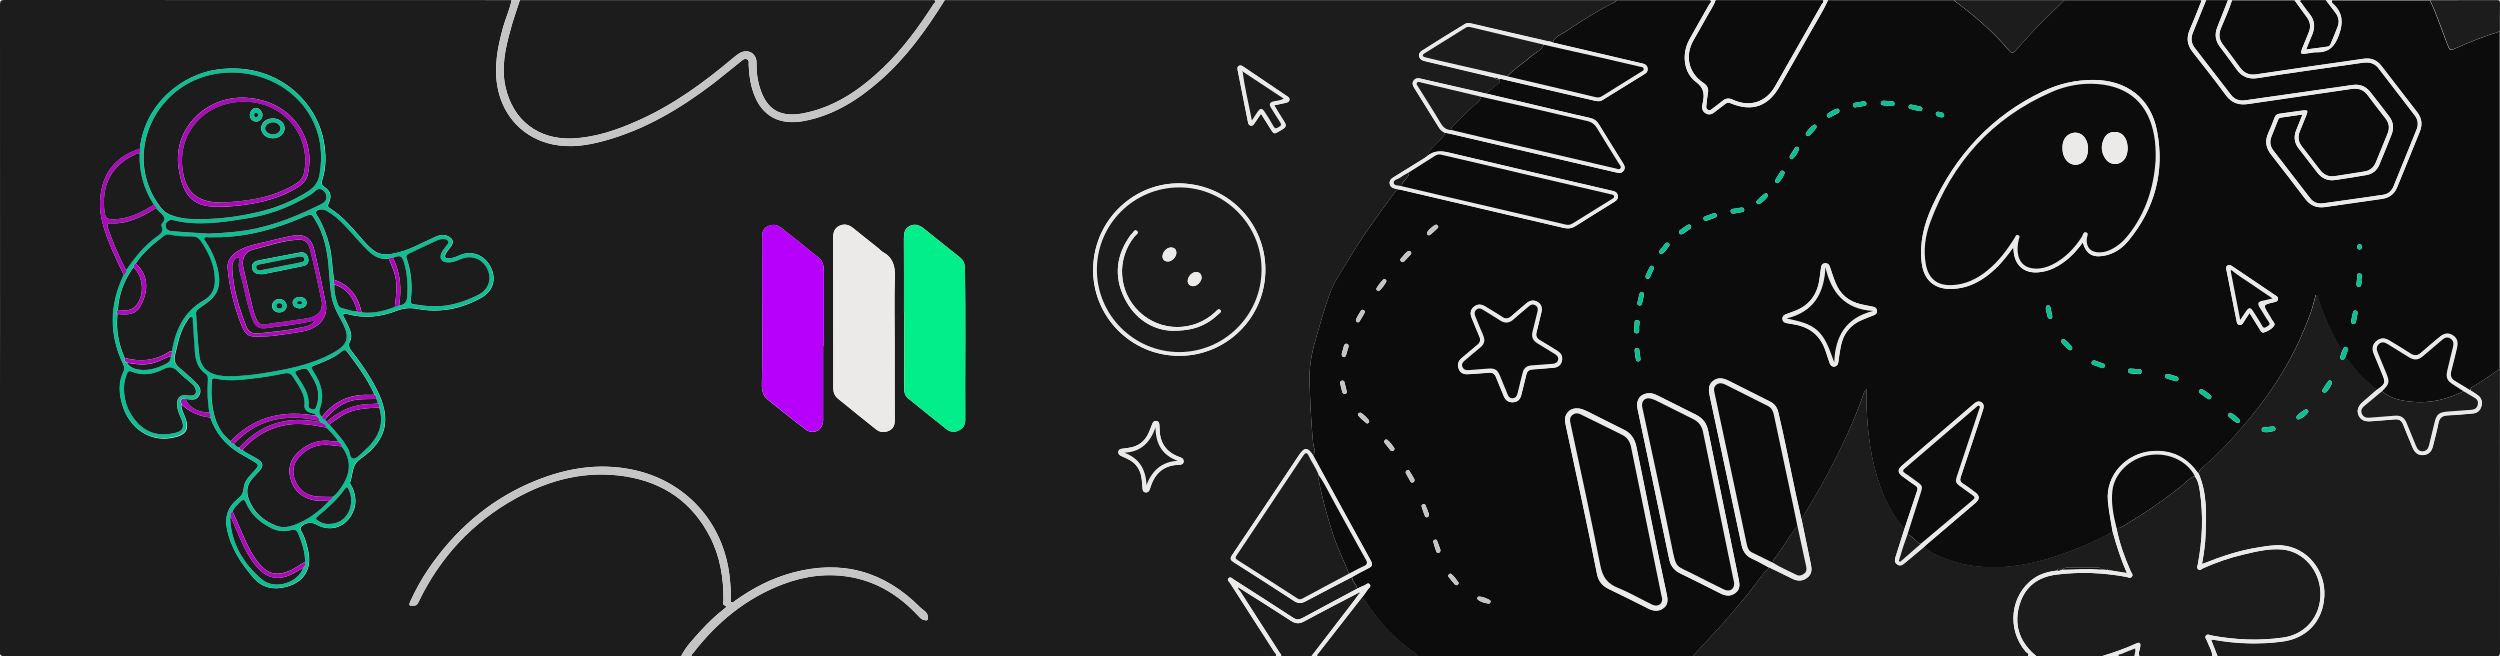 <?xml version="1.0" encoding="utf-8"?>
<!-- Generator: Adobe Illustrator 24.0.2, SVG Export Plug-In . SVG Version: 6.00 Build 0)  -->
<svg version="1.1" id="Layer_1" xmlns="http://www.w3.org/2000/svg" xmlns:xlink="http://www.w3.org/1999/xlink" x="0px" y="0px"
	 viewBox="0 0 2400 630" style="enable-background:new 0 0 2400 630;" xml:space="preserve">
<style type="text/css">
	.st0{fill:#1C1C1C;}
	.st1{fill:#0C0C0C;}
	.st2{fill:#C5C5C5;}
	.st3{fill:#EBEAE8;}
	.st4{fill:#0CC091;}
	.st5{fill:#01EE8A;}
	.st6{fill:#B600FC;}
	.st7{fill:#AA0AB9;}
</style>
<g>
	<path class="st0" d="M1225,629.9c-187,0-374,0-561,0c-0.7-1.5,0.6-2.1,1.3-2.9c22.8-29.6,50.8-52.7,86-66.1
		c21.7-8.3,44.2-11.1,67.2-6.6c25.3,5,45.8,18.4,63.1,37c1.5,1.6,2.9,3.2,5.1,3.8c3.1,0.8,4.7,0.6,4-3.5c-0.8-4.6-4.9-6-7.5-8.7
		c-34.3-34.5-75-45.9-122.2-33.2c-20.2,5.4-38.4,14.9-55.4,27c-1,0.7-1.9,2.3-3.4,1.4c-1.2-0.7-0.5-2.1-0.5-3.2
		c0-7.7-0.6-15.3-1.5-22.9c-6.2-50.7-41.7-89.9-91.5-100.8c-35.3-7.7-68.9-1.2-101.3,13.1c-39.9,17.7-71.2,45.6-95.8,81.4
		c-7,10.2-12.9,21-18,32.2c-1.2,2.7-0.9,3.6,2.1,3.6c2.6,0,4.4-0.1,5.8-3.1c20.7-43.4,52-77.1,94.1-100.3
		c32.6-18,67.5-26.7,104.8-20.8c36.5,5.8,64.1,24.8,81.2,58.1c9.8,19.1,13.1,39.6,12.9,60.9c0,1.6-1,3.9,0.7,4.6
		c3.4,1.5,1.3,2.5,0,3.5c-8.1,6.4-15.7,13.5-22.6,21.2c-6.8,7.6-14.1,14.9-18.7,24.2c-216.4,0-432.8,0-649.3,0.1
		c-4.2,0-4.8-1-4.8-4.9C0.1,418.4,0.1,211.7,0,5c0-3.8,0.4-5,4.7-5C166.8,0.1,329,0.1,491.1,0.1c-1.8,9.1-5.8,17.6-8.3,26.5
		c-5.2,19.2-9,38.5-4.9,58.5c5.6,27.6,25.5,47.9,52.8,53.5c16.5,3.4,32.4,1.1,48.3-3.2c39.2-10.5,73.4-30.7,105.4-55.1
		c9.1-7,17.9-14.4,26.9-21.5c1.6-1.3,3.4-3,5.8-1.9c2.3,1.1,1.6,3.5,1.6,5.3c0.3,9.4,1.6,18.5,4.8,27.4
		c7.9,22.2,25.3,30.8,48.3,26.5c28.1-5.3,51.6-20,72.8-38.6C870,55.5,889.3,28.4,907,0.1c215,0,430,0,644.9,0
		c-0.6,0.6-1,1.4-1.7,1.8c-16.1,8.2-31.4,17.7-46.3,27.8c-4.7,3.2-11,4.9-13.4,11.1c-0.6-0.2-1.1-0.4-1.7-0.6
		c-0.3-0.5-0.6-0.7-1-0.2c-0.8-0.1-1.7-0.1-2.4-0.3c-24.1-5.6-48.3-11.2-72.4-16.8c-2.4-0.6-4.7-1-6.8,0.3
		c-13.9,8.5-27.8,17-41.5,25.8c-4,2.6-3,7.7,1.5,9.3c1.2,0.4,2.6,0.7,3.9,1c21.5,5.1,43,10.2,64.5,15.3c0.9,1.6,2.4,1.7,4,1.4
		l0.2-0.3l0.3,0c1.7,2.1,0.6,3.5-1.1,4.9c-3.8,3.1-7.6,6.3-11.4,9.4c-20.6-4.7-41.1-9.4-61.7-14.2c-2.8-0.7-5.6-1.3-7.7,1.5
		c-2.1,2.8-0.7,5.3,0.9,7.8c7.7,12.4,15.5,24.8,23.2,37.3c1.5,2.4,3.4,4,5.9,5.1c-1.3,5.4-6.6,7.7-9.6,11.7c-2.7,3.5-6.7,6-7.4,10.8
		c-1.1,0.7-2.2,1.5-3.3,2.2c-9.8,6.1-19.7,12.2-29.5,18.3c-2.3,1.4-3.8,3.2-3.3,6.1c0.5,2.6,2.3,3.9,4.8,4.4c1,0.2,1.9,0.5,2.8,0.8
		c-0.5,0.4-1.1,0.8-1.5,1.3c-16.2,21.9-32.4,43.7-46.2,67.2c-6,10.1-12.9,19.8-17.1,30.9c-5.5,14.8-9.6,30-14,45.1
		c-3.9,13.3-6.3,26.9-5.7,40.7c0.4,8.1,0.4,16.2,0.9,24.3c0.7,11.4,1.3,22.8,2.5,34.1c0.4,3.8,2.9,7.9-0.1,11.8c-5-8-8.3-8-13.6-0.1
		c-21.3,32-42.6,64-64.1,95.8c-2.4,3.5-1.6,4.9,1.6,6.9c19.4,12.3,38.7,24.7,57.9,37.2c3.9,2.5,7,2.4,11,0.3
		c14.8-7.9,29.7-15.5,44.6-23.3c0.1,4.4,4.3,7,5,11.1c-17.5,9.4-35.1,18.7-52.6,28.2c-3.4,1.8-5.8,1.7-9-0.4
		c-18.9-12.4-38-24.5-57-36.7c-1.4-0.9-3-3-4.8-1.2c-1.8,1.9,0.5,3.3,1.4,4.7c14.1,21.9,28.2,43.8,42.3,65.8
		C1224.2,626.7,1225.9,627.8,1225,629.9z M202,400.8c5,14.6,14.3,25.8,27.4,33.9c4.2,2.6,8.7,5,13,7.5c6.7,3.9,6.8,4.4,1.6,10.1
		c-4.5,4.9-9.6,9.7-10,16.8c-0.3,4.7-2.6,7.5-6,10.2c-9.1,7.4-12.3,17-10,28.5c3.8,18.5,13.8,33.8,26.1,47.6
		c8.2,9.2,19.1,11.1,30.7,8c17.1-4.5,24.9-17.3,21.1-34.4c-1.4-6.5-3.1-13-6.4-18.8c-0.9-1.7-1.5-3.3,0.1-5
		c3.5-3.5,9.6-4.3,14.1-1.7c12.3,7,26,3.6,33.4-8.5c5.5-9,5.2-18.3,0.8-27.7c-0.7-1.5-2.4-3-1.7-4.5c2.9-7.5,1.1-16.2,9.7-22.2
		c25.8-18.1,30.1-38.2,16-66.3c-6.7-13.3-15.1-25.5-24.3-37.2c-2.4-3-3.6-5.7-1.6-9.5c2-4,1.1-8.2-0.5-12.1
		c-1.4-3.4-3.1-6.6-4.7-9.9c-0.6-1.3-2.2-2.7-1-4c1.1-1.2,2.9-0.4,4.3,0c15.9,4.4,31.3,2.7,46.5-3.2c6.5-2.5,13-3.2,20-1.9
		c21.6,4.2,42,0.1,61.2-10.5c11.5-6.4,15.1-17.8,9.4-29.3c-5.9-12-18.4-16.8-30.1-11.5c-3.1,1.4-6.2,2.6-9.5,2.9
		c-4.2,0.4-5.4-1.3-3.5-4.9c1.2-2.2,2.9-4,4.4-6c3.5-4.4,2.7-7.9-2.4-10.4c-4.1-2.1-8.1-1.2-12,0.6c-13.4,5.9-26.1,13.7-41,16.2
		c-6.7,1.2-12.4,1.1-17.9-2.8c-3.7-2.6-6.8-5.8-9.8-9.2c-10.2-11.4-19.6-23.6-32.9-31.8c-2.4-1.5-1.7-3-0.8-5
		c2.9-6.5,1.8-11.2-4.1-15.2c-2.8-1.9-3.3-3.6-2.3-6.6c4.2-12.9,3.8-26,1.2-39c-7.5-37.1-45.1-74.9-101.8-67.2
		c-31,4.2-69,30.1-74.4,76.1c-21.2,6.5-34.1,20.5-37.5,42.6c-1.6,10.4-0.7,20.9,2.3,31.1c4.9,16.6,12.2,32.2,19.9,47.6
		c-13.7,28.4-14.3,57-0.6,85.6c1.2,2.4,1.6,4.8,0.4,7.2c-5.1,10.2-4.4,20.7-1.4,31.2c6.4,22.7,26.1,36.1,47.2,32.3
		c15-2.7,18.2-8.6,12-22.7c-1.3-3.1-2.8-6.1-2.4-9.5C182,395.4,191.2,399.8,202,400.8z M858.9,331c0-21.8-0.5-43.6,0.2-65.4
		c0.4-10.6-2.1-18.5-11.6-23.7c-1.4-0.8-2.5-2.1-3.8-3.2c-8.3-6.7-16.6-13.4-25-20c-3.9-3.1-8.3-4.2-13.1-1.8
		c-4.3,2.2-5.7,6-5.7,10.8c0.1,48.3,0.1,96.6,0.1,144.9c0,4.1,1.4,7.6,4.5,10.1c12.1,9.9,24.3,19.7,36.6,29.5
		c3.8,3,8.2,3.4,12.7,1.1c4.4-2.2,5.3-5.9,5.2-10.4C858.8,379,858.9,355,858.9,331z M867.8,300.2c0.1,0,0.2,0,0.3,0
		c0,24.5,0,49-0.1,73.4c0,3.6,1.1,6.6,3.8,8.8c12.3,10,24.6,19.9,37,29.7c3.7,2.9,8,3.1,12.2,0.8c4-2.1,5.6-5.6,5.6-9.9
		c-0.3-48.8,0.6-97.6-0.4-146.3c-0.1-4-1.6-7.1-4.6-9.5c-11.7-9.4-23.4-18.8-35.1-28.1c-4.1-3.2-8.6-4.6-13.5-2
		c-4.5,2.4-5.3,6.8-5.3,11.6C867.9,252.6,867.8,276.4,867.8,300.2z M790.2,331.5c0.2,0,0.5,0,0.7,0c0-23.6,0-47.3,0-70.9
		c0-5-0.8-9.8-4.9-13.1c-11.9-9.7-23.8-19.3-35.9-28.7c-4-3.1-8.7-4-13.6-1.3c-4.5,2.5-4.9,6.7-4.9,11.2c0.1,19.2,0.1,38.3,0.1,57.5
		c0,27.3,0.5,54.6-0.3,81.9c-0.2,5.8,0.6,11.5,5.5,15.4c12,9.7,24.1,19.5,36.5,28.8c7.4,5.5,16.2,0.9,16.8-8.3c0.1-1.3,0-2.7,0-4
		C790.2,377.1,790.2,354.3,790.2,331.5z M1128.5,341.5c44.7,2,84.2-32.4,86.2-79.3c1.8-42.4-29.6-81.7-76.1-85.9
		c-45-4-85,30.1-88.9,75.7C1045.6,299.1,1081.9,339.6,1128.5,341.5z M1223.2,101.1c4-0.9,7.4-1.6,10.8-2.3c1.6-0.4,3.3-0.8,3.8-2.8
		c0.4-1.8-0.9-2.7-2.2-3.6c-14.1-9.5-28.1-19-42.2-28.5c-1.3-0.9-2.7-1.5-4.2-0.6c-1.6,1-1.4,2.5-1.1,4c3.3,16.6,6.6,33.2,9.9,49.9
		c0.3,1.6,0.9,3,2.5,3.4c1.7,0.4,2.8-0.7,3.6-2c2-3,4.1-6,6.4-9.4c2.6,4.2,5,7.9,7.4,11.7c5.7,9.3,4.4,8.2,13.4,3.1
		c3.1-1.8,3.8-3.8,1.7-6.9C1229.8,112.1,1226.8,107,1223.2,101.1z M1136.3,442.9c-0.1-2.9-2.3-3.6-4.4-4.3
		c-12.6-4.6-18.6-13.8-18.7-27c0-1.2-0.2-2.3-0.2-3.5c0-2.1-0.8-3.7-2.9-4c-2.2-0.3-3.3,1.1-4,3c-1.1,2.8-2.1,5.6-3.3,8.3
		c-3.8,8.6-10.4,13.5-19.8,14.6c-2,0.2-3.9,0.6-5.9,0.8c-1.9,0.2-3.2,1.1-3.5,2.9c-0.3,1.9,0.8,3.1,2.5,3.9c2.1,1,4.2,1.9,6.3,2.9
		c8.9,4.1,13,11.4,13.8,20.9c0.2,2.6,0.5,5.3,0.7,7.9c0.1,1.9,1,3.2,2.9,3.4c1.9,0.2,3.1-0.8,3.8-2.5c0.2-0.5,0.3-0.9,0.5-1.4
		c4.1-13.9,12.7-22.3,27.8-22.6c0.8,0,1.7-0.1,2.4-0.4C1135.7,445.3,1136.3,444.2,1136.3,442.9z"/>
	<path class="st1" d="M1303,565c-0.7-4.1-4.9-6.7-5-11.1c5.1-2.8,10.1-5.7,15.3-8.2c3.9-1.9,4.9-3.5,2.5-7.8
		c-18.6-33.5-36.9-67.2-55.3-100.8c3-3.9,0.5-8,0.1-11.8c-1.2-11.4-1.8-22.8-2.5-34.1c-0.5-8.1-0.5-16.2-0.9-24.3
		c-0.6-13.8,1.8-27.3,5.7-40.7c4.4-15.1,8.5-30.3,14-45.1c4.1-11.1,11.1-20.8,17.1-30.9c13.8-23.5,30.1-45.3,46.2-67.2
		c0.4-0.5,1-0.9,1.5-1.3c1.3,0.2,2.6,0.4,3.9,0.7c51.9,12.1,103.7,24.2,155.5,36.4c4.1,1,7.7,0.6,11.4-1.8
		c11.8-7.5,23.7-14.8,35.6-22.2c2.7-1.7,5.7-3.1,4.9-7.2c-0.7-3.8-3.9-4.1-6.8-4.7c-51.5-12-103.1-23.9-154.6-36.2
		c-8-1.9-15-2.2-21.5,3.2c0.6-4.8,4.7-7.3,7.4-10.8c3.1-4,8.3-6.3,9.6-11.7c2,0.4,3.9,0.7,5.9,1.2c52.6,12.3,105.3,24.5,157.9,36.8
		c2.9,0.7,5.6,1.4,7.7-1.5c2.1-2.8,0.7-5.3-0.9-7.8c-7.7-12.3-15.4-24.5-22.9-36.9c-2-3.2-4.5-5.1-8.2-5.9
		c-10.4-2.3-20.8-4.8-31.1-7.2c-23-5.4-46-10.9-68.9-16.3c3.8-3.1,7.6-6.3,11.4-9.4c1.7-1.4,2.8-2.8,1.1-4.9c0.7,0.1,1.3,0.1,2,0.3
		c29.8,6.9,59.6,13.8,89.3,20.8c2.7,0.6,5.3,1.1,7.7-0.4c13.7-8.4,27.4-16.9,41.1-25.4c1.8-1.1,2.7-3,2.4-5.2
		c-0.4-2.3-1.8-3.8-4.2-4.4c-1.5-0.4-2.9-0.7-4.4-1c-27.5-6.4-55-12.9-82.5-19.3c2.4-6.2,8.6-7.8,13.4-11.1
		c14.9-10.1,30.2-19.7,46.3-27.8c0.7-0.3,1.1-1.2,1.7-1.8c30,0,60,0,90,0c1.7,1.9-0.5,2.9-1.1,4.1c-6.3,11.3-12.9,22.5-19.1,33.8
		c-7.4,13.6-5.6,31.6,6.3,40.5c8.2,6.1,8.3,12.3,6.6,20.3c-0.2,0.8-0.4,1.6-0.5,2.4c-0.4,3,0.4,5.7,3.1,7.4c2.9,1.8,5.7,1.3,8.3-0.7
		c3.4-2.7,6.9-5.2,10.3-7.9c1.6-1.3,3.1-2,5.4-1c20.5,8.6,36.1,3.3,47.1-16c10.1-17.7,20.3-35.4,30.3-53.3
		c5.5-9.8,11.6-19.3,16.3-29.6c40.3,0,80.7,0,121,0c0.2,0.3,0.3,0.6,0.5,0.8c19,14,36.9,29.3,52.1,47.4c3.6,4.2,5.6,1.4,7.7-1.1
		c8.7-10.2,17.9-20,27.5-29.4c6-5.9,12.1-11.8,18.1-17.7c43.7,0,87.3,0,131,0c1.2,1.2,0,2.1-0.4,3.1c-3.4,8.5-6.7,17-10.3,25.4
		c-3.4,7.9-2.4,14.7,2.9,21.4c10.7,13.6,21.4,27.2,31.7,41.2c5.6,7.7,12.6,10,21.7,8.6c33.1-4.9,66.2-9.6,99.3-14.5
		c6.4-0.9,11.4,0.9,15.3,6.1c5.6,7.5,11.3,14.9,17,22.2c3.6,4.5,4.2,9.3,2.1,14.5c-3.7,9.3-7.5,18.5-11.3,27.7
		c-2,4.9-5.5,7.9-10.7,8.8c-9.5,1.6-19.1,3-28.6,4.5c-6,0.9-10.7-1.2-14.4-6c-5.8-7.5-11.5-15.1-17.4-22.6
		c-3.5-4.5-4.1-9.3-1.9-14.5c2.1-5.1,4.1-10.2,6.2-15.3c1.8-4.6,1.4-5.2-3.6-4.6c-7.4,0.9-14.8,2.1-22.3,3.1
		c-2.4,0.3-3.8,1.5-4.6,3.8c-1.8,5-3.8,9.9-6,14.8c-3.4,7.5-2.3,14.1,2.7,20.5c11.1,14.2,22.1,28.4,32.9,42.7
		c5,6.6,11.3,8.9,19.2,7.7c18.1-2.6,36.3-5.3,54.4-7.8c7.1-1,11.9-4.7,14.6-11.3c7.2-17.7,14.3-35.4,21.6-53.1
		c2.8-6.9,2-13-2.4-18.7c-11.5-14.9-23-29.8-34.5-44.7c-4.3-5.5-10-7.7-16.8-6.7c-34.5,4.9-68.9,9.8-103.3,15
		c-6.8,1-11.6-1.2-15.5-6.5c-5.4-7.4-10.8-14.8-16.4-22c-3.9-5-4.3-10.1-1.9-15.9c3.7-8.9,7.7-17.6,10.6-26.8c20,0,40,0,60,0
		c3.9,5.4,7.7,10.8,11.7,16.1c3.5,4.7,4.2,9.6,1.9,15c-2.1,5-4.2,10.1-6.2,15.2c-2.1,5.2-1.7,5.6,4,4.9c3.1-0.4,6.3-1.2,9.4-1.2
		c11.9,0.3,17.7-5.2,21.8-16.5c4-11.2,4-20.1-4.3-28.8c-1.1-1.2-3.3-2.2-2.3-4.6c31.3,0,62.7,0,94,0c6.5,13.6,11.1,28,16.6,42
		c2.6,6.7,2.6,6.6,9.1,3.6c13.5-6,27.2-11.4,41.3-15.7c0,108,0,215.9,0,323.9c-8.7,6-17.2,12.3-26.5,17.4c-1.3,0.7-1.6,2.1-1.7,3.4
		c-4.8-2.9-9.6-6-14.6-8.7c-4.3-2.3-5.1-5.6-4-10c1.9-7.4,3.7-14.8,5.5-22.3c1.1-4.7,0.5-9-4-11.9c-4.2-2.7-8.2-2.2-12.7,1.7
		c-5.9,4.9-11.8,9.8-17.5,14.9c-3.5,3.2-6.8,3.4-10.7,0.8c-6.7-4.4-13.5-8.5-20.4-12.6c-4.1-2.5-8.3-2.5-12,0.8
		c-3.6,3.2-4.3,7.2-2.4,11.8c2.6,6.3,5.2,12.6,7.8,18.9c3.8,9.2,3.6,10-4.7,15.9c-10.4-7.8-19.4-16.8-27-27.3
		c-1-1.3-1.8-2.8-3.8-2.9c0.7-1.9,1.4-3.7,2-5.6c0.6-1.8,2.2-4-0.4-5.1c-2.7-1.2-3,1.5-3.9,3.2c-0.2,0.4-0.5,0.8-0.7,1.3
		c-0.5-1.2-0.8-2.6-1.5-3.7c-8.7-15-15.8-30.7-21.2-47.2c-0.4-1.3-0.3-3.1-2.3-3.8c-1.5,5.3-2.6,10.7-4.4,15.8
		c-8.6,24.6-20.1,47.8-34.4,69.6c-9.5,14.5-20,28.2-31.4,41.2c-11,12.7-22.2,25.1-35,36.1c-2.9,2.5-6.5,4.8-7.4,9.1
		c-10.8-15.7-25.6-23.2-44.7-21.7c-24.9,2-44.4,23.1-42.2,47.6c0.9,10.3,3,20.3,4.7,30.5c-0.8,0.2-1.7,0.2-2.4,0.5
		c-12.3,7-25.3,12.5-38.5,17.5c-26.9,10.2-54.4,16.9-83.5,15c-17.6-1.1-34-5.7-49.5-13.8c-2.8-1.4-4.8-4.3-8.2-4.5
		c0.7-0.7,1.4-1.4,2.1-2.1c16-13.6,31.9-27.2,47.9-40.8c4.8-4.1,4.5-7-0.6-10.7c-3.6-2.6-7.2-5.5-11-7.8c-3-1.8-3.4-3.6-2.2-6.9
		c7.2-21.2,14.2-42.5,21.2-63.8c0.9-2.6,1.5-5.3-1.2-7.3c-2.9-2.1-5.2-0.7-7.6,1.3c-23,19.7-46,39.4-68.9,59.2
		c-4.3,3.7-4.2,6.7,0.4,10.1c4.1,3.1,8.3,6.1,12.6,9c1.8,1.2,2.5,2.4,1.7,4.6c-4,11.8-7.9,23.6-11.8,35.4c-2,0.3-2.9-1.1-4-2.4
		c-9.1-11.5-15.5-24.4-20.2-38.1c-8.6-24.6-11.7-50.3-12.7-76.2c-0.2-5.3,0-10.7,0-16c-1.6,1.4-2.2,2.9-2.7,4.4
		c-4.2,12.1-8.9,23.9-14.1,35.6c-8.4,18.8-17.9,37.1-27.9,55.1c-5.6,10.1-11.8,19.9-17.8,29.9c-1.8-8.1-3.6-16.2-5.4-24.3
		c-5.7-26.1-10.6-52.5-16.8-78.5c-1.1-4.8-3.7-8-8-10.2c-13.2-6.7-26.4-13.4-39.7-20c-5-2.5-10.2-3.7-15,0.3
		c-4.7,3.8-4.2,8.9-3.1,14.2c3.3,15.1,6.4,30.2,9.7,45.3c7,32.7,14,65.3,20.9,98c1.3,6.1,4.4,10.5,10.2,13.1
		c5.6,2.5,10.9,5.7,16.3,8.5c-7.6,7.4-13.3,16.4-19.9,24.6c-12.1,14.9-24.5,29.6-37.8,43.4c-5.4,5.6-10.5,11.5-15.8,17.2
		c-87.7,0-175.3,0-263,0c-0.7-0.7-1.3-1.5-2.1-2c-8-5.3-15.5-11.2-22.4-17.9c-11.5-11.1-20.9-23.8-29.5-37.1
		c1.8-2.4,3.6-4.7,5.2-7.2c1-1.5,3.6-2.8,1.8-5c-1.6-1.9-3.3,0.4-4.8,1C1307.7,562.7,1305.4,563.9,1303,565z M1999.5,232.8
		c3.1,10.8,9.3,14.7,20.1,12.8c9.6-1.7,17.4-6.9,23.5-14.2c25.5-30.9,35.2-66.5,27.6-105.8c-6-31.3-29.1-48.7-61-48.8
		c-17-0.1-33.1,3.6-48.3,10.9c-49.3,23.4-84,61.2-106.5,110.4c-7.9,17.3-12.4,35.4-10,54.7c2.1,16.3,12.4,25.1,28.9,24.6
		c16.8-0.6,30.2-8.3,42-19.6c6.2-5.9,11.5-12.7,17-20.4c0.2,2.5,0.3,4.1,0.5,5.6c1.8,12.5,10.4,19.3,22.9,18.5
		c5.4-0.4,10.5-1.7,15.3-4C1982.9,252.1,1991.6,243.5,1999.5,232.8z M1513.9,392.1c-4.4-0.1-7.8,1.7-10,5.4
		c-2.3,3.7-1.4,7.7-0.5,11.6c10.1,47.3,20.5,94.5,29.8,141.9c1.3,6.4,4.8,11.1,10.8,14.1c12.7,6.2,25.4,12.4,38,18.8
		c5.1,2.6,10.1,3.5,15-0.2c4.8-3.6,4.1-8.7,3-13.7c-10.3-46.9-19.2-94.1-29-141.1c-1.5-7.2-4.9-12.9-11.8-16.3
		c-11.7-5.7-23.2-11.7-34.8-17.5C1521,393.7,1517.7,392,1513.9,392.1z M1583.7,377.5c-8.9,0-13.5,6.3-11.6,15.2
		c10.1,48.1,20.3,96.2,30.4,144.3c1.3,6.3,4.9,10.7,10.7,13.5c12.7,6.2,25.4,12.4,38,18.9c5.2,2.7,10.1,3.4,14.9-0.3
		c4.6-3.5,4-8.4,3-13.2c-9.8-47.5-19.5-95-29.3-142.6c-1.4-7-5.2-12-11.7-15.2c-11.3-5.6-22.5-11.4-33.9-17
		C1590.6,379.4,1587.1,377.5,1583.7,377.5z M1451.8,386.2c4.4,0,7.3-2.1,8.4-6.4c1.7-6.6,3.4-13.2,4.9-19.8c0.8-3.3,2.5-5.1,6.1-5.3
		c6.5-0.3,12.9-1.2,19.4-1.5c4.5-0.3,7.6-2.1,8.7-6.6c1.1-4.6-1.1-7.6-4.8-9.9c-5.4-3.3-10.7-6.7-16.2-9.9c-3.3-1.9-4.2-4.3-3.3-7.9
		c1.6-6.1,3-12.3,4.5-18.4c1.1-4.3,0.4-8.1-3.5-10.5c-3.9-2.3-7.6-1.5-11,1.5c-4.8,4.2-9.7,8.1-14.4,12.3c-2.8,2.5-5.3,2.8-8.5,0.7
		c-5.2-3.5-10.8-6.6-16.1-10c-3.8-2.4-7.5-2.9-11.1,0.1c-3.6,3-3.8,6.7-2.1,10.8c2.5,6,4.8,12,7.4,17.9c1.4,3.3,0.7,5.7-2,7.9
		c-5,4.1-9.9,8.4-14.9,12.5c-3.4,2.8-4.5,6.3-3.1,10.2c1.4,4.1,4.7,5.7,9.1,5.4c6.6-0.6,13.3-0.8,19.9-1.4c3.6-0.4,5.6,1,6.9,4.3
		c2.4,6.2,5.1,12.3,7.6,18.5C1445.3,384.1,1447.8,386.1,1451.8,386.2z M1760.7,352c2.7-0.4,3.9-2,4.2-4.7c0.6-4.8,1.3-9.6,2.2-14.3
		c2.3-12.6,9.4-21.4,21.3-26.2c2.9-1.2,5.8-2.4,8.8-3.5c2.5-0.9,4.9-1.7,4.7-4.9c-0.3-3.2-2.7-3.8-5.3-4.2c-3.3-0.5-6.5-1.3-9.8-2
		c-12.2-2.7-20.5-9.8-25-21.5c-1.8-4.6-3.4-9.4-4.9-14.1c-0.8-2.5-2.2-4.2-5-3.8c-2.6,0.3-3.5,2.1-3.7,4.5
		c-0.4,3.5-0.9,6.9-1.4,10.4c-2.1,15.4-10.1,26.1-24.9,31.3c-2.5,0.9-5,1.9-7.5,2.8c-2.1,0.8-3.4,2.2-3.2,4.5
		c0.2,2.3,1.7,3.5,3.9,3.9c2.1,0.3,4.3,0.8,6.4,1.1c15.3,2.4,26,10.4,31,25.4c1.3,3.8,2.6,7.5,3.8,11.3
		C1756.9,350.1,1758,351.8,1760.7,352z M2159.6,300.5c3.5,5.6,6.7,10.8,10,16c0.9,1.4,1.8,3.3,3.7,2.7c3.8-1.2,7.5-3.1,9.8-6.4
		c1.7-2.4-1.4-4.4-2.4-6.5c-0.8-1.6-1.9-3.1-2.8-4.7c-5.5-8.9-5.5-8.9,4.4-11.3c1.9-0.5,4.3-0.6,4.6-3c0.4-2.4-1.9-3.3-3.5-4.4
		c-4.7-3.2-9.3-6.3-14-9.5c-8.8-5.9-17.6-11.9-26.4-17.8c-1.5-1-2.9-1.8-4.6-0.7c-1.5,1-1.3,2.5-1,4.1c3.3,16.6,6.6,33.2,9.9,49.8
		c0.3,1.6,0.9,2.9,2.6,3.2c1.8,0.3,2.7-0.8,3.6-2.1C2155.3,306.9,2157.3,303.9,2159.6,300.5z M1357.8,460c-1.3-2.3-3-5.2-4.9-8.1
		c-0.6-0.9-1.8-0.8-2.6-0.1c-0.8,0.7-1.2,1.6-0.6,2.6c1.4,2.6,2.8,5.2,4.3,7.8c0.5,0.9,1.4,1.3,2.5,0.9
		C1357.5,462.8,1358.1,462,1357.8,460z M2113.9,373.6c-1.3,0-2,0.3-2.5,1c-0.6,1-0.5,2,0.3,2.7c2.6,2,5.3,3.9,8,5.7
		c0.9,0.6,1.9,0.3,2.6-0.7c0.5-0.7,0.9-1.6,0.3-2.3C2120.1,377.2,2116.9,375.2,2113.9,373.6z M1379,215.6c-2.1-0.1-9.3,6.5-9.1,8.1
		c0.3,2.3,1.8,2.8,3.5,1.4c2.3-1.8,4.4-4,6.6-6c0.6-0.6,1-1.4,0.5-2.2C1380.1,216.3,1379.4,215.9,1379,215.6z M1706.1,175.8
		c0.4-0.1,1-0.1,1.3-0.4c2.5-2.7,4.5-5.7,5.8-9.1c0.3-0.8-0.3-1.6-1-2.1c-1-0.7-2.1-0.5-2.7,0.3c-1.9,2.7-3.7,5.5-5.2,8.3
		C1703.4,174.3,1704.4,175.4,1706.1,175.8z M1303.8,309.5c0.4-0.2,1-0.3,1.2-0.7c1.8-2.9,3.6-5.8,5.2-8.9c0.5-1-0.4-1.9-1.3-2.3
		c-1.1-0.6-2,0-2.5,0.8c-1.6,2.5-3.1,5-4.4,7.7C1301.2,307.6,1301.7,309.1,1303.8,309.5z M1431,577.4c-0.2-0.4-0.2-1-0.6-1.2
		c-3.3-1.8-6.8-3.4-10.6-3.5c-1.3,0-2.4,1.7-1.1,2.9c2.9,2.5,6.7,3.3,10.4,3.9C1430.1,579.6,1430.8,578.6,1431,577.4z M1623.6,217.7
		c-0.5-2.1-1.9-2.7-3.7-1.6c-2.4,1.4-4.7,3.1-6.9,4.7c-1.2,0.9-1.7,2.1-0.7,3.4c1,1.3,2.3,0.8,3.5,0.1c2-1.4,4.1-2.8,6.1-4.1
		C1622.8,219.5,1623.4,218.8,1623.6,217.7z M1352.2,240.9c-3.1,1.4-4.8,4.6-7.2,7c-0.9,0.9-1.2,2,0,3c1.1,1,2.2,0.8,3.1-0.1
		c2.1-2.1,4.1-4.3,6.1-6.5c0.6-0.7,0.7-1.5,0.3-2.3C1354.2,241.1,1353.4,241,1352.2,240.9z M1841.9,106.5c1.8,0.2,3.1,0,3.5-1.6
		c0.3-1.3-0.6-2.3-1.8-2.6c-2.9-0.7-5.8-1.4-8.7-1.9c-1.2-0.2-2.3,0.4-2.6,1.7c-0.4,1.4,0.7,2.2,1.8,2.5
		C1836.8,105.3,1839.5,105.9,1841.9,106.5z M1638.4,211.9c2.5-0.9,5.6-2,8.7-3.3c1-0.4,1.3-1.5,0.9-2.5c-0.5-1.2-1.6-1.8-2.8-1.4
		c-2.8,0.9-5.6,1.9-8.4,3c-1.1,0.4-1.9,1.4-1.3,2.8C1635.8,211.5,1636.6,212,1638.4,211.9z M1664.6,205c2.6-0.5,5.2-0.9,7.8-1.4
		c1.2-0.2,2.3-1,2.1-2.3c-0.2-1.5-1.3-2.3-2.8-2c-2.6,0.4-5.2,0.8-7.8,1.2c-1.4,0.2-2.7,0.9-2.5,2.5
		C1661.5,204.8,1663,205.2,1664.6,205z M2010.8,346c-1.5,0-2.4,0.4-2.8,1.4c-0.4,1.3,0.1,2.4,1.3,2.8c2.8,1.1,5.6,2.1,8.4,3
		c1.3,0.4,2.3-0.1,2.8-1.4c0.4-1,0.1-2.1-0.9-2.6C2016.7,348.1,2013.5,347,2010.8,346z M1338.7,430.5c-1.9-3-4.1-6.1-7.1-8.4
		c-0.7-0.5-1.6-0.2-2.2,0.5c-0.7,0.8-0.8,1.9-0.1,2.7c1.8,2.4,3.7,4.6,5.5,6.9c0.7,0.9,1.7,0.9,2.7,0.5
		C1338.3,432.4,1338.6,431.7,1338.7,430.5z M1314.5,404.4c0-1.6-7.2-8.5-8.7-8.3c-2,0.3-2.7,1.8-1.5,3.2c2.1,2.5,4.6,4.7,7.2,6.7
		C1313,407.3,1314,406,1314.5,404.4z M1382.8,527.8c-0.9-2.6-2-5.7-3.2-8.8c-0.3-0.8-1.2-1.2-2.1-0.9c-1.1,0.3-1.9,1.1-1.6,2.1
		c0.9,3.2,1.9,6.3,3,9.4c0.4,1,1.5,1.4,2.5,1C1382.4,530.2,1382.9,529.4,1382.8,527.8z M1813.9,101.7c1.6-0.3,4.7,1.2,4.8-2.1
		c0.1-3-3.1-2.3-5.1-2.5c-1.5-0.2-3-0.3-4.5-0.4c-1.6-0.1-3.2,0.1-3.5,2c-0.3,2,1.3,2.4,2.9,2.5
		C1810.2,101.3,1811.8,101.5,1813.9,101.7z M1371.8,493.5c-0.9-2.4-2-5.5-3.3-8.5c-0.4-1-1.5-1.3-2.5-0.9c-1.2,0.4-1.5,1.5-1.2,2.4
		c0.9,3,2,5.9,3.1,8.9c0.4,1,1.4,1.5,2.4,1.1C1371.3,496.1,1371.9,495.3,1371.8,493.5z M1331,269.6c-0.4-1.3-1.9-2.4-3.1-1.2
		c-2.4,2.4-4.6,5.2-6.3,8.1c-0.9,1.5,0.3,2.8,2.3,2.6C1325.1,279,1331,271.3,1331,269.6z M2257.2,307.5c-0.2,1.6-0.2,3.1,1.7,3.5
		c1.9,0.4,2.6-1,2.9-2.6c0.5-2.4,1-4.8,1.4-7.3c0.3-1.5-0.1-2.7-1.7-3c-1.4-0.3-2.3,0.4-2.6,1.7
		C2258.3,302.3,2257.8,304.9,2257.2,307.5z M1288.2,339c-0.3,1.9-0.2,3.3,1.4,3.7c1.7,0.5,2.3-0.9,2.7-2.2c0.7-2.3,1.4-4.7,2.1-7.1
		c0.4-1.4,0.3-2.7-1.2-3.3c-1.6-0.6-2.5,0.5-3,1.8C1289.5,334.4,1288.8,336.9,1288.2,339z M1587.7,257.9c0-1.4-0.4-2.2-1.4-2.6
		c-1.1-0.4-2.1,0-2.5,0.9c-1.4,2.8-2.7,5.6-3.9,8.5c-0.5,1.2-0.1,2.3,1.2,2.8c1,0.4,2.1,0.1,2.6-0.9
		C1585.1,263.6,1586.4,260.6,1587.7,257.9z M1727.2,143.4c-0.2-1.2-0.4-2-1.3-2.3c-1-0.4-2.1-0.3-2.7,0.6c-1.7,2.6-3.3,5.2-4.9,7.9
		c-0.6,1-0.2,1.9,0.6,2.6c0.7,0.6,1.6,0.8,2.2,0.2C1723.9,149.8,1725.7,146.5,1727.2,143.4z M1293,376.4c-0.9-3.7-1.5-6.4-2.2-9.1
		c-0.3-1.3-1.1-2.1-2.5-1.9c-1.4,0.2-2.1,1.3-1.8,2.5c0.6,2.9,1.3,5.8,2.1,8.6c0.4,1.3,1.4,1.8,2.7,1.6
		C1292.7,377.8,1293,376.7,1293,376.4z M1964.1,297.4c0.3,1.5,0.9,4,1.6,6.6c0.4,1.4,1.3,2.3,2.9,2.1c1.8-0.3,1.8-1.8,1.5-3.1
		c-0.5-2.6-1.1-5.1-1.6-7.7c-0.3-1.5-1.1-2.5-2.7-2.1C1964.1,293.5,1963.8,294.8,1964.1,297.4z M1400.4,559.6
		c-2.2-3.2-4.3-6.3-7.3-8.7c-0.6-0.5-1.6-0.1-2.2,0.6c-0.6,0.7-0.8,1.5-0.2,2.3c1.9,2.5,3.9,5,6,7.3c0.7,0.8,1.9,0.8,2.8,0.3
		C1399.8,561.1,1400,560.4,1400.4,559.6z M1744,121.5c-0.4-1.4-1.5-2.5-3.1-1.4c-2.9,1.9-5.3,4.5-7,7.5c-0.9,1.6,0.1,2.9,2,3
		C1737.3,130.7,1744,123.3,1744,121.5z M2049.3,354.1c-1-0.1-1.4-0.1-1.9-0.1c-1.7,0-4.1-0.8-4.4,1.8c-0.3,2.9,2.3,2.6,4.2,2.9
		c0.5,0.1,1,0.2,1.5,0.1c2.5-0.4,6.9,2,7.2-1.7C2056.2,352.5,2051.3,355.2,2049.3,354.1z M1765.8,105.9c-0.1-1-1.1-1.8-2.3-1.5
		c-3.4,1-6.4,2.7-9.1,4.9c-0.8,0.6-0.8,1.9-0.1,2.7c0.7,0.9,1.7,1.1,2.7,0.6c2.7-1.4,5.3-2.8,7.9-4.2
		C1765.6,108,1765.9,107.2,1765.8,105.9z M2082.2,359.1c-2.3-0.2-3.4,0.2-3.8,1.5c-0.3,1.3,0.5,2.3,1.7,2.7c2.7,0.9,5.3,1.7,8,2.5
		c1.5,0.4,2.7-0.1,3.2-1.6c0.4-1.3-0.5-2.3-1.6-2.7C2086.9,360.6,2084,359.7,2082.2,359.1z M1780.8,103.1c3.6-0.6,6-0.9,8.5-1.3
		c1.4-0.2,2.7-0.8,2.5-2.5c-0.2-1.6-1.4-2.2-2.9-2c-2.6,0.4-5.2,0.8-7.8,1.3c-1.4,0.3-2.6,1-2.2,2.7
		C1779.2,102.9,1780.5,103.2,1780.8,103.1z M1568.8,314c1,2-1.6,5.9,2.3,6c3.4,0.1,2.4-3.7,2.4-6c0-2.4,2-6.4-1.7-6.7
		C1567.7,307.1,1569.8,311.6,1568.8,314z M1980.9,325.4c-2,0.4-2.9,1.9-1.6,3.5c1.9,2.5,4.1,4.7,6.5,6.7c1.5,1.2,3.2,0.7,3.6-1.6
		C1989.6,332.7,1982.5,325.4,1980.9,325.4z M2150.4,404.1c0-1.9-8.2-8.4-9.7-7.8c-2,0.8-2.5,2.4-0.9,3.9c2.2,2,4.5,3.8,7,5.4
		C2148.5,406.7,2150,406.2,2150.4,404.1z M1574.8,344.2c-0.3-2.6-0.7-5.3-1-7.9c-0.2-1.5-1.1-2.5-2.7-2.2c-1.4,0.2-2,1.2-1.9,2.5
		c0.3,2.8,0.7,5.6,1.2,8.3c0.3,1.4,1.3,2.4,2.9,2C1574.7,346.6,1575,345.5,1574.8,344.2z M1697.1,187.6c-0.3-1.7-1.5-2.7-3.1-1.6
		c-2.6,1.9-5.1,4.2-7.3,6.6c-1.4,1.5-0.4,2.8,1.3,3.3C1690,196.4,1697.2,189.9,1697.1,187.6z M1602.8,235.5
		c-0.1-1.2-0.4-1.9-1.2-2.3c-1-0.5-2-0.4-2.7,0.4c-1.9,2.3-3.8,4.6-5.6,6.9c-0.6,0.8-0.6,1.9,0.1,2.7c0.6,0.7,1.5,1.1,2.2,0.5
		C1598.7,241.5,1600.7,238.3,1602.8,235.5z M1578.1,283.6c0.2-1.4,0-2.9-1.5-3.2c-1.6-0.4-2.4,0.7-2.8,2.2c-0.6,2.6-1.3,5.1-1.8,7.7
		c-0.3,1.4,0,2.8,1.8,3c1.4,0.2,2.2-0.6,2.5-1.9C1576.9,288.8,1577.5,286.2,1578.1,283.6z M2262.6,268.9c-0.1,1.3-0.2,2.1-0.3,3
		c-0.2,1.6-0.1,3.2,1.8,3.5c2.2,0.4,2.7-1.4,2.8-3.1c0.1-0.8,0.3-1.7,0.1-2.5c-0.6-2.6,2.2-7.1-2-7.3
		C2261.1,262.4,2263.7,267.2,2262.6,268.9z M1863.5,112.7c1.5,0,3-0.4,2.9-2c-0.3-3.1-3.4-2.8-5.4-3.4c-1.4-0.4-2.9,0.7-2.6,2.2
		C1858.9,112.2,1861.6,111.8,1863.5,112.7z M2265.1,239.6c1.7-0.1,2.3-1.2,2.3-2.6c0-1.5-0.7-2.6-2.2-2.6c-1.5,0-2.3,1.1-2.3,2.6
		C2262.9,238.5,2263.7,239.4,2265.1,239.6z"/>
	<path class="st0" d="M2371.7,374.8c0.1-1.4,0.4-2.7,1.7-3.4c9.3-5.1,17.8-11.4,26.5-17.4c0,90.6,0,181.3,0.1,271.9
		c0,3.4-0.7,4.1-4.1,4.1c-89-0.1-178-0.1-267-0.1c-2.1-5.2-4.1-10.4-6.3-16c1.5,0.1,2.4,0.1,3.4,0.3c21.4,3.8,43,4.4,64.6,1.7
		c23.9-3,39.4-19.4,40.8-43.5c1.5-24.9-16.7-46.9-40.7-48.9c-7.5-0.6-14.9,0.7-22.3,1.9c-18.3,2.8-35.8,8.7-53,15.5
		c-0.4-0.5-0.7-1-1.1-1.5c1.5-8.7,2.8-17.4,3.1-26.2c0.7-19.9,1.5-39.8-6.7-58.7c0.9-4.3,4.5-6.6,7.4-9.1c12.8-11,24-23.5,35-36.1
		c11.4-13,21.9-26.7,31.4-41.2c14.3-21.8,25.8-45,34.4-69.6c1.8-5.1,3-10.5,4.4-15.8c2.1,0.7,1.9,2.5,2.3,3.8
		c5.3,16.5,12.5,32.2,21.2,47.2c0.7,1.1,1,2.5,1.5,3.7c-0.4,1.2-0.7,2.5-1.2,3.7c-0.5,1.4-1,2.9,0.6,3.9c1.8,1.2,2.6-0.3,3.6-1.4
		c1.9,0.1,2.8,1.6,3.8,2.9c7.6,10.5,16.6,19.6,27,27.3c-4.6,4.1-9.2,8.1-13.9,12.1c-4.5,3.9-5.9,8.3-4,12.7
		c1.9,4.3,5.8,6.1,11.6,5.7c7.6-0.6,15.3-1,22.9-1.8c4.3-0.4,6.9,1.2,8.4,5.2c2.8,7.3,5.9,14.5,8.9,21.7c2.3,5.5,5.6,7.7,10.6,7.3
		c5.3-0.5,7.9-3.8,9-8.6c1.8-7.3,3.8-14.5,5.2-21.8c1-5.4,3.9-7.5,9.2-7.7c8-0.3,15.9-1.1,23.9-1.8c4.3-0.4,7.1-2.9,8.2-6.9
		c1.2-4.2,0.1-8-3.5-10.6C2376.5,377.8,2374.1,376.3,2371.7,374.8z M2176.7,414.9c1.4-0.2,3.6-0.5,5.6-1c1.4-0.3,2.5-1.2,2-2.8
		c-0.3-1.3-1.4-1.8-2.7-1.7c-2,0.2-3.9,0.5-5.9,0.7c-1.9,0.1-4.6-0.3-4.5,2.5C2171.4,415.4,2174.1,414.7,2176.7,414.9z M2231.6,377
		c2.4,0,8-8.7,6.9-10.5c-0.8-1.4-2.3-1.9-3.3-0.6c-2,2.6-3.9,5.3-5.5,8.2C2228.8,375.7,2230,376.8,2231.6,377z M2214,392.9
		c-1.4-0.1-9.1,5.6-9.3,7c-0.4,1.9,0.9,3.2,2.4,2.6c3.5-1.4,6.7-3.6,8.7-6.9C2216.5,394.3,2215.4,393.2,2214,392.9z"/>
	<path class="st0" d="M499.1,0.1c132.7,0,265.3,0,398,0c2.1,1.8-0.3,2.9-0.9,3.9c-14,21.7-29.1,42.5-47.8,60.5
		c-22.1,21.2-46.7,38.4-77.3,44.3c-22.7,4.3-34.4-4.3-40.7-21.9c-3.1-8.5-4.3-17.4-4.1-26.5c0.1-8.9-8-13.9-15.8-9.6
		c-2.6,1.4-4.9,3.4-7.2,5.3c-27.7,23.3-56.8,44.5-90.1,59.4c-20.3,9.1-41.1,16.4-63.6,17.4c-33,1.4-57.4-17.6-64.4-49.9
		c-4-18.4-0.1-36.1,4.7-53.6C492.4,19.6,495.9,9.9,499.1,0.1z"/>
	<path class="st0" d="M1625,629.9c5.2-5.7,10.4-11.6,15.8-17.2c13.3-13.9,25.7-28.5,37.8-43.4c6.6-8.2,12.3-17.2,19.9-24.6
		c7.3,3.6,14.6,7.1,21.9,10.7c5,2.6,9.9,2.7,14.5-0.8c4.6-3.4,4.5-8.1,3.5-13.1c-3.1-14.5-6-28.9-9-43.4c6-9.9,12.2-19.7,17.8-29.9
		c10-18,19.4-36.3,27.9-55.1c5.2-11.6,9.9-23.5,14.1-35.6c0.5-1.5,1.2-3,2.7-4.4c0,5.3-0.2,10.7,0,16c1,25.9,4.1,51.6,12.7,76.2
		c4.8,13.7,11.2,26.6,20.2,38.1c1.1,1.3,2,2.7,4,2.4c-3,9.5-6,19-9,28.5c-0.9,2.8-1.5,5.6,1.6,7.6c2.8,1.8,5,0.3,7.2-1.5
		c5.9-4.9,11.7-9.8,17.6-14.7c3.5,0.2,5.5,3,8.2,4.5c15.5,8.1,31.9,12.7,49.5,13.8c29.2,1.9,56.6-4.8,83.5-15
		c13.2-5,26.2-10.5,38.5-17.5c0.7-0.4,1.6-0.4,2.4-0.5c3.6,13.1,7.8,26.1,13.5,39.1c-5.8-0.9-11-1.8-16.2-2.6
		c-0.7-1.8-1.7-1.9-2.9-0.4c-0.6,0-1.3-0.1-1.9-0.1c-0.3-0.5-0.6-0.5-1-0.1c-1,0-2-0.1-3-0.1c-0.5-2.3-2.4-1.9-4-1.9
		c-9.2,0-18.5,0-27.7,0c-2,0-3.9,0.3-5.3,2c-0.6,0.1-1.2,0.2-1.8,0.3c-1.4-1.7-2.4-1.7-3.1,0.5c-8,0.9-15.7,2.8-22.4,7.5
		c-22.7,15.8-26.3,48.8-7.9,70.3c1,1.2,3.7,1.8,2.3,4.3C1839.6,629.9,1732.3,629.9,1625,629.9z"/>
	<path class="st0" d="M2017.9,629.9c-21,0-42,0-63,0c-1-0.9-2-1.7-3-2.6c-14-12.8-18.5-28.7-13.2-46.7c5.1-17.3,17.4-26.7,35.5-29
		c22.5-2.8,44.8-1.9,67,2.2c1.7,0.3,3.6,1.7,5.2,0c1.8-2-0.3-3.8-1-5.4c-5.8-13.4-10.9-27.1-13.6-41.5c1.9,0.1,3.6-0.2,5.3-1.1
		c19.4-11.6,38-24.1,55.7-38.1c4.6-3.7,8.5-8.4,14.1-10.7c3.3,4.2,4.3,9.3,5,14.4c3.5,23.5,2.5,46.8-1.9,70.1
		c-0.3,1.6-1.5,3.6,0.5,5.1c1.8,1.3,3.1-0.4,4.5-1.1c12.5-5.6,25.3-10.1,38.7-13.2c12.3-2.9,24.8-6,37.5-4.8
		c20.5,1.9,36.2,20.5,36.5,42.1c0.3,22-14.4,39.4-35.7,42.4c-23.1,3.3-46.2,2.3-69.1-2c-1.7-0.3-3.5-1.7-5.1,0.1
		c-1.6,1.9,0.4,3.3,0.9,4.9c1.7,5,5,9.4,5.2,15c-23.3,0-46.7,0-70,0c-1.6-3.1,0.4-5.9,0.7-8.8c0.4-3.1,0-5.2-3.8-3.4
		C2040.2,622.6,2029.1,626.5,2017.9,629.9z"/>
	<path class="st1" d="M2117.9,0.1c7,0,14,0,21,0c-3.4,8.6-6.7,17.3-10.2,25.9c-2.7,6.8-2,12.9,2.4,18.8c5.4,7.2,10.9,14.3,16,21.7
		c5.2,7.3,11.9,9.9,20.8,8.4c15.9-2.6,31.9-4.9,47.9-7.2c17.3-2.5,34.6-4.9,51.9-7.4c6.2-0.9,11.6-0.1,15.7,5.2
		c11.6,15,23.2,30.1,34.7,45.1c3.2,4.2,3.9,8.8,1.9,13.7c-7.4,18.2-14.8,36.3-22.1,54.5c-1.8,4.5-5.2,7.5-9.9,8.2
		c-19.3,2.9-38.5,5.6-57.8,8.2c-5,0.7-9.3-0.9-12.4-4.9c-11.8-15.3-23.6-30.5-35.4-45.9c-3-4-3.7-8.5-1.8-13.2
		c2-5.1,4.1-10.2,6.1-15.3c0.6-1.4,1-2.8,2.8-3c6.8-0.9,13.6-1.9,21-3c-2.3,5.6-4.2,10.3-6.1,15.1c-2.5,6.2-1.8,12.1,2.3,17.4
		c6,7.8,12,15.6,18,23.3c4.3,5.6,10,8.2,17.1,7.1c10-1.5,20.1-3,30.1-4.8c5.7-1,10-4.4,12.3-9.9c4-9.7,8-19.3,11.8-29.1
		c2.3-6,1.7-11.8-2.2-17c-6-8-12.1-15.9-18.3-23.7c-4.4-5.5-10-7.8-17.2-6.7c-34.3,5-68.6,9.8-102.8,14.7
		c-5.6,0.8-10.2-0.7-13.7-5.2c-11.6-15-23.2-30-34.8-45.1c-3.5-4.5-4-9.3-1.8-14.6C2109.4,21,2113.7,10.6,2117.9,0.1z"/>
	<path class="st1" d="M1647,0.1c34.3,0,68.7,0,103,0c1.5,1.9-0.5,2.9-1.2,4.1c-14.9,26.3-29.8,52.6-44.8,78.8
		c-8.8,15.3-24.5,20.3-40.6,12.7c-3.6-1.7-6.6-1.5-9.7,1.1c-2.9,2.4-6,4.7-9.1,7c-1.5,1.1-2.9,3-5.2,1.5c-2-1.3-1.4-3.2-1.2-5
		c0.4-3.6,0.7-7.3,1.4-10.9c0.9-4.5-0.7-7.4-4.6-10c-14-9.4-17.7-25.9-9.3-40.7c4.2-7.4,8.5-14.7,12.5-22.1
		C1641.1,11.2,1644.9,6.1,1647,0.1z"/>
	<path class="st2" d="M654,629.9c4.6-9.3,11.9-16.6,18.7-24.2c6.9-7.7,14.4-14.7,22.6-21.2c1.3-1.1,3.5-2,0-3.5
		c-1.7-0.7-0.7-3-0.7-4.6c0.2-21.3-3.2-41.8-12.9-60.9c-17-33.3-44.6-52.3-81.2-58.1c-37.3-5.9-72.2,2.8-104.8,20.8
		c-42.1,23.2-73.4,56.9-94.1,100.3c-1.5,3-3.3,3.1-5.8,3.1c-3,0-3.3-0.9-2.1-3.6c5.1-11.2,11-22,18-32.2
		c24.5-35.8,55.9-63.8,95.8-81.4c32.4-14.3,66-20.9,101.3-13.1c49.8,10.9,85.2,50.1,91.5,100.8c0.9,7.6,1.5,15.2,1.5,22.9
		c0,1.1-0.7,2.5,0.5,3.2c1.5,0.8,2.4-0.7,3.4-1.4c17-12.1,35.2-21.6,55.4-27c47.1-12.6,87.9-1.3,122.2,33.2c2.6,2.7,6.7,4.1,7.5,8.7
		c0.7,4.1-0.9,4.3-4,3.5c-2.2-0.6-3.6-2.2-5.1-3.8c-17.4-18.6-37.8-32-63.1-37c-23-4.5-45.5-1.7-67.2,6.6
		c-35.2,13.4-63.2,36.4-86,66.1c-0.6,0.8-2,1.5-1.3,2.9C660.7,629.9,657.4,629.9,654,629.9z"/>
	<path class="st2" d="M499.1,0.1c-3.1,9.8-6.7,19.4-9.3,29.3c-4.8,17.5-8.6,35.2-4.7,53.6c6.9,32.2,31.3,51.3,64.4,49.9
		c22.5-1,43.3-8.3,63.6-17.4c33.3-14.9,62.4-36.1,90.1-59.4c2.3-1.9,4.6-3.9,7.2-5.3c7.9-4.3,16,0.7,15.8,9.6
		c-0.1,9.1,1.1,18,4.1,26.5c6.3,17.7,18,26.2,40.7,21.9c30.6-5.8,55.2-23,77.3-44.3c18.7-18,33.8-38.8,47.8-60.5
		c0.6-1,3-2.1,0.9-3.9c3.3,0,6.7,0,10,0c-17.7,28.3-37,55.3-62.3,77.5c-21.2,18.6-44.8,33.3-72.8,38.6c-23.1,4.3-40.5-4.2-48.3-26.5
		c-3.2-8.9-4.5-18-4.8-27.4c-0.1-1.9,0.7-4.2-1.6-5.3c-2.4-1.1-4.2,0.6-5.8,1.9c-9,7.1-17.7,14.6-26.9,21.5
		c-32,24.4-66.2,44.6-105.4,55.1c-15.9,4.3-31.9,6.6-48.3,3.2c-27.3-5.7-47.2-26-52.8-53.5c-4.1-20.1-0.3-39.3,4.9-58.5
		c2.4-9,6.5-17.4,8.3-26.5C493.7,0.1,496.4,0.1,499.1,0.1z"/>
	<path class="st3" d="M2117.9,0.1c-4.3,10.4-8.5,20.9-12.8,31.3c-2.1,5.2-1.6,10.1,1.8,14.6c11.6,15,23.2,30.1,34.8,45.1
		c3.5,4.5,8.2,6,13.7,5.2c34.3-4.9,68.6-9.7,102.8-14.7c7.2-1,12.8,1.2,17.2,6.7c6.2,7.8,12.3,15.8,18.3,23.7c3.9,5.2,4.5,11,2.2,17
		c-3.8,9.7-7.8,19.4-11.8,29.1c-2.3,5.5-6.5,8.9-12.3,9.9c-10,1.8-20,3.3-30.1,4.8c-7,1-12.7-1.5-17.1-7.1c-6-7.8-12-15.5-18-23.3
		c-4.1-5.3-4.8-11.2-2.3-17.4c1.9-4.8,3.9-9.5,6.1-15.1c-7.4,1.1-14.2,2-21,3c-1.9,0.3-2.3,1.6-2.8,3c-2,5.1-4.1,10.2-6.1,15.3
		c-1.9,4.7-1.2,9.2,1.8,13.2c11.7,15.3,23.5,30.6,35.4,45.9c3.1,4,7.4,5.6,12.4,4.9c19.3-2.7,38.6-5.4,57.8-8.2
		c4.7-0.7,8.1-3.7,9.9-8.2c7.4-18.2,14.8-36.3,22.1-54.5c2-4.9,1.3-9.5-1.9-13.7c-11.6-15.1-23.2-30.1-34.7-45.1
		c-4.1-5.3-9.5-6.1-15.7-5.2c-17.3,2.5-34.6,4.9-51.9,7.4c-16,2.3-32,4.5-47.9,7.2c-8.9,1.5-15.6-1.1-20.8-8.4
		c-5.2-7.3-10.6-14.5-16-21.7c-4.4-5.8-5.1-12-2.4-18.8c3.5-8.6,6.8-17.3,10.2-25.9c1.3,0,2.7,0,4,0c-2.9,9.2-6.9,17.9-10.6,26.8
		c-2.4,5.8-1.9,10.9,1.9,15.9c5.6,7.2,11,14.6,16.4,22c3.9,5.3,8.7,7.5,15.5,6.5c34.4-5.1,68.9-10.1,103.3-15
		c6.8-1,12.5,1.2,16.8,6.7c11.5,14.9,23,29.8,34.5,44.7c4.4,5.7,5.3,11.9,2.4,18.7c-7.3,17.7-14.4,35.4-21.6,53.1
		c-2.7,6.6-7.5,10.3-14.6,11.3c-18.1,2.6-36.3,5.2-54.4,7.8c-7.9,1.2-14.2-1.1-19.2-7.7c-10.8-14.4-21.9-28.6-32.9-42.7
		c-5-6.4-6.1-13-2.7-20.5c2.2-4.8,4.2-9.8,6-14.8c0.9-2.3,2.2-3.5,4.6-3.8c7.4-1,14.8-2.1,22.3-3.1c5-0.6,5.5,0,3.6,4.6
		c-2,5.1-4.1,10.2-6.2,15.3c-2.1,5.2-1.6,10,1.9,14.5c5.8,7.5,11.6,15,17.4,22.6c3.7,4.8,8.3,7,14.4,6c9.5-1.5,19.1-2.9,28.6-4.5
		c5.1-0.9,8.7-3.9,10.7-8.8c3.7-9.2,7.6-18.5,11.3-27.7c2.1-5.2,1.4-10-2.1-14.5c-5.8-7.3-11.4-14.7-17-22.2
		c-3.9-5.2-8.9-7.1-15.3-6.1c-33.1,4.9-66.2,9.5-99.3,14.5c-9.1,1.4-16.1-1-21.7-8.6c-10.2-14-21-27.6-31.7-41.2
		c-5.3-6.7-6.3-13.6-2.9-21.4c3.7-8.4,7-16.9,10.3-25.4c0.4-0.9,1.6-1.9,0.4-3.1C2114.6,0.1,2116.3,0.1,2117.9,0.1z"/>
	<path class="st3" d="M2031.9,506.9c2.7,14.4,7.7,28.1,13.6,41.5c0.7,1.7,2.8,3.4,1,5.4c-1.6,1.7-3.5,0.3-5.2,0
		c-22.2-4.1-44.5-5-67-2.2c-18.1,2.3-30.4,11.7-35.5,29c-5.3,18-0.8,33.8,13.2,46.7c1,0.9,2,1.7,3,2.6c-2.7,0-5.3,0-8,0
		c1.4-2.6-1.3-3.2-2.3-4.3c-18.4-21.5-14.8-54.6,7.9-70.3c6.8-4.7,14.4-6.5,22.4-7.5c1.1,0.1,2.3,0.6,3.1-0.5
		c0.6-0.1,1.2-0.2,1.8-0.3c12.3-0.4,24.7-1.3,37-0.1c1,0,2,0.1,3,0.1c0.3,0,0.7,0,1,0.1c0.6,0,1.3,0.1,1.9,0.1c1,0.1,2,0.3,2.9,0.4
		c5.2,0.8,10.4,1.7,16.2,2.6c-5.7-13.1-9.9-26-13.5-39.1c-1.7-10.1-3.8-20.2-4.7-30.5c-2.2-24.5,17.3-45.6,42.2-47.6
		c19.1-1.5,33.9,5.9,44.7,21.7c8.3,18.9,7.4,38.8,6.7,58.7c-0.3,8.8-1.6,17.5-3.1,26.2c-0.2,0.9-0.8,2.1,1.1,1.5
		c17.2-6.9,34.6-12.7,53-15.5c7.4-1.1,14.8-2.5,22.3-1.9c24,2,42.2,24,40.7,48.9c-1.4,24.1-16.9,40.4-40.8,43.5
		c-21.6,2.7-43.1,2.1-64.6-1.7c-0.9-0.2-1.9-0.2-3.4-0.3c2.2,5.6,4.3,10.8,6.3,16c-1.7,0-3.3,0-5,0c-0.1-5.5-3.5-10-5.2-15
		c-0.5-1.6-2.5-3-0.9-4.9c1.6-1.9,3.5-0.4,5.1-0.1c22.9,4.3,45.9,5.3,69.1,2c21.3-3,36-20.4,35.7-42.4c-0.3-21.6-16-40.2-36.5-42.1
		c-12.7-1.2-25.2,1.9-37.5,4.8c-13.3,3.1-26.2,7.6-38.7,13.2c-1.4,0.6-2.7,2.3-4.5,1.1c-2-1.4-0.8-3.4-0.5-5.1
		c4.4-23.3,5.4-46.6,1.9-70.1c-0.8-5.1-1.7-10.1-5-14.4c-7.7-14.8-26.1-23-44.3-19.9c-18,3.1-32.9,17.3-34.8,34
		C2026.5,483.2,2028.9,495.1,2031.9,506.9z"/>
	<path class="st0" d="M1259,629.9c-9.7,0-19.3,0-29,0c0.4-1.6-0.9-2.4-1.6-3.5c-12.6-19.6-25.2-39.1-37.7-58.7
		c-0.7-1.1-2.9-1.9-1.6-4l-0.1,0.1c16.8,10.7,33.7,21.2,50.3,32c4.4,2.9,8,3.2,12.8,0.6c17-9.3,34.3-18.1,51.5-27.1
		c0.3,0.3,0.7,0.6,1,0.9c-1.3,1.7-2.5,3.5-3.8,5.2C1286.9,593.7,1272.9,611.8,1259,629.9z"/>
	<path class="st0" d="M1981.9,0.1c-6,5.9-12.1,11.8-18.1,17.7c-9.6,9.4-18.8,19.2-27.5,29.4c-2.2,2.5-4.2,5.4-7.7,1.1
		c-15.2-18.1-33.1-33.3-52.1-47.4c-0.2-0.2-0.4-0.5-0.5-0.8C1911.3,0.1,1946.6,0.1,1981.9,0.1z"/>
	<path class="st0" d="M1308,572.8c8.7,13.3,18.1,26,29.5,37.1c6.9,6.7,14.4,12.6,22.4,17.9c0.8,0.5,1.4,1.3,2.1,2
		c-32.3,0-64.7,0-97,0c-1.5-0.9-0.2-1.7,0.3-2.3C1279.5,609.3,1293.7,591.1,1308,572.8z"/>
	<path class="st0" d="M2399.9,30.1c-14.1,4.3-27.8,9.6-41.3,15.7c-6.5,2.9-6.5,3-9.1-3.6c-5.4-14-10.1-28.4-16.6-42
		c21.3,0,42.7,0,64-0.1c2.5,0,3.1,0.6,3.1,3.1C2399.8,12.1,2399.9,21.1,2399.9,30.1z"/>
	<path class="st3" d="M1308,572.8c-14.2,18.3-28.5,36.5-42.7,54.8c-0.4,0.6-1.8,1.4-0.3,2.3c-2,0-4,0-6,0
		c13.9-18.1,27.9-36.2,41.8-54.3c1.3-1.7,2.6-3.5,3.8-5.2c0.2-0.4,0.7-1,0.5-1.2c-0.6-0.6-1.1-0.2-1.6,0.3
		c-17.2,9-34.5,17.8-51.5,27.1c-4.8,2.6-8.4,2.3-12.8-0.6c-16.7-10.9-33.5-21.4-50.3-32c-0.2-0.2-0.4-0.3-0.6-0.5c0,0.2,0,0.4,0,0.6
		c0.2-0.1,0.4-0.2,0.6-0.3c-1.2,2,0.9,2.8,1.6,4c12.5,19.6,25.2,39.1,37.7,58.7c0.7,1,1.9,1.9,1.6,3.5c-1.7,0-3.3,0-5,0
		c0.9-2-0.8-3.1-1.7-4.4c-14.1-21.9-28.2-43.8-42.3-65.8c-0.9-1.4-3.2-2.8-1.4-4.7c1.8-1.8,3.4,0.3,4.8,1.2
		c19,12.2,38.1,24.3,57,36.7c3.2,2.1,5.6,2.2,9,0.4c17.5-9.5,35.1-18.8,52.6-28.2c2.4-1.1,4.7-2.4,7.2-3.4c1.5-0.7,3.2-2.9,4.8-1
		c1.9,2.1-0.8,3.5-1.8,5C1311.6,568.1,1309.7,570.4,1308,572.8z"/>
	<path class="st3" d="M1647,0.1c-2.1,6-5.8,11-8.8,16.5c-4,7.4-8.3,14.7-12.5,22.1c-8.4,14.8-4.8,31.3,9.3,40.7
		c3.9,2.6,5.4,5.4,4.6,10c-0.7,3.6-0.9,7.3-1.4,10.9c-0.2,1.8-0.7,3.7,1.2,5c2.3,1.5,3.7-0.4,5.2-1.5c3.1-2.3,6.1-4.6,9.1-7
		c3-2.5,6-2.8,9.7-1.1c16.1,7.5,31.9,2.6,40.6-12.7c15-26.2,29.9-52.5,44.8-78.8c0.7-1.2,2.7-2.2,1.2-4.1c1.7,0,3.3,0,5,0
		c-4.7,10.3-10.8,19.7-16.3,29.6c-10,17.8-20.2,35.5-30.3,53.3c-11,19.3-26.6,24.6-47.1,16c-2.3-1-3.7-0.2-5.4,1
		c-3.4,2.7-6.9,5.2-10.3,7.9c-2.6,2.1-5.4,2.6-8.3,0.7c-2.7-1.7-3.5-4.3-3.1-7.4c0.1-0.8,0.3-1.6,0.5-2.4c1.7-8,1.6-14.3-6.6-20.3
		c-11.9-8.8-13.8-26.9-6.3-40.5c6.2-11.4,12.8-22.5,19.1-33.8c0.6-1.2,2.8-2.2,1.1-4.1C1643.6,0.1,1645.3,0.1,1647,0.1z"/>
	<path class="st1" d="M2208.9,0.1c8,0,16,0,24,0c3.1,4.1,6.2,8.2,9.3,12.3c2.9,3.9,3.8,8.2,2.2,12.7c-2.1,5.8-4.6,11.4-6.9,17
		c-0.5,1.3-1.1,2.4-2.7,2.6c-6.8,0.9-13.7,1.8-20.9,2.8c2.1-5.2,4-9.8,5.9-14.4c2.9-7,2.4-13.5-2.5-19.6c-2.8-3.5-5.4-7.1-8-10.8
		C2208.8,2.1,2207,1.2,2208.9,0.1z"/>
	<path class="st3" d="M2208.9,0.1c-1.9,1.1-0.1,2,0.3,2.6c2.6,3.7,5.2,7.3,8,10.8c4.8,6.1,5.4,12.6,2.5,19.6
		c-1.9,4.6-3.7,9.2-5.9,14.4c7.3-1,14.1-1.9,20.9-2.8c1.6-0.2,2.2-1.3,2.7-2.6c2.3-5.7,4.8-11.3,6.9-17c1.6-4.5,0.7-8.8-2.2-12.7
		c-3.1-4.1-6.2-8.2-9.3-12.3c2,0,4,0,6,0c-1,2.4,1.2,3.5,2.3,4.6c8.3,8.7,8.3,17.6,4.3,28.8c-4,11.3-9.9,16.9-21.8,16.5
		c-3.1-0.1-6.3,0.8-9.4,1.2c-5.7,0.7-6.1,0.3-4-4.9c2.1-5.1,4.1-10.2,6.2-15.2c2.3-5.4,1.6-10.3-1.9-15c-4-5.3-7.8-10.7-11.7-16.1
		C2204.9,0.1,2206.9,0.1,2208.9,0.1z"/>
	<path class="st3" d="M2017.9,629.9c11.2-3.4,22.3-7.3,32.9-12.2c3.9-1.8,4.2,0.3,3.8,3.4c-0.4,2.9-2.3,5.7-0.7,8.8
		c-1.7,0-3.3,0-5,0c0.5-2.4,1.6-4.7,0.8-7.4c-4.6,1.8-9.1,3.5-13.5,5.4c-0.9,0.4-2.9-0.1-2.3,2
		C2028.6,629.9,2023.3,629.9,2017.9,629.9z"/>
	<path class="st0" d="M2033.9,629.9c-0.6-2.2,1.4-1.7,2.3-2c4.4-1.9,8.9-3.6,13.5-5.4c0.7,2.7-0.3,5-0.8,7.4
		C2043.9,629.9,2038.9,629.9,2033.9,629.9z"/>
	<path class="st4" d="M134.1,142.8c5.4-46,43.4-72,74.4-76.1c56.7-7.7,94.3,30.1,101.8,67.2c2.6,13,3,26.1-1.2,39
		c-1,3-0.5,4.7,2.3,6.6c5.9,4,7,8.7,4.1,15.2c-0.9,2-1.6,3.5,0.8,5c13.3,8.2,22.7,20.4,32.9,31.8c3,3.4,6.1,6.6,9.8,9.2
		c5.5,3.9,11.2,4,17.9,2.8c14.9-2.6,27.6-10.3,41-16.2c3.9-1.7,7.9-2.6,12-0.6c5,2.5,5.9,6,2.4,10.4c-1.5,2-3.3,3.8-4.4,6
		c-1.9,3.7-0.7,5.3,3.5,4.9c3.3-0.3,6.5-1.5,9.5-2.9c11.7-5.3,24.2-0.5,30.1,11.5c5.7,11.5,2.1,23-9.4,29.3
		c-19.2,10.6-39.6,14.6-61.2,10.5c-7-1.4-13.5-0.7-20,1.9c-15.2,5.9-30.6,7.6-46.5,3.2c-1.4-0.4-3.2-1.1-4.3,0c-1.2,1.3,0.4,2.7,1,4
		c1.5,3.3,3.3,6.6,4.7,9.9c1.6,3.9,2.5,8.2,0.5,12.1c-1.9,3.8-0.7,6.5,1.6,9.5c9.2,11.7,17.6,23.9,24.3,37.2
		c14.2,28.1,9.8,48.2-16,66.3c-8.6,6-6.8,14.7-9.7,22.2c-0.6,1.6,1,3.1,1.7,4.5c4.4,9.4,4.7,18.6-0.8,27.7
		c-7.4,12-21.1,15.5-33.4,8.5c-4.4-2.5-10.6-1.8-14.1,1.7c-1.7,1.7-1.1,3.3-0.1,5c3.3,5.9,4.9,12.4,6.4,18.8
		c3.8,17.1-3.9,29.8-21.1,34.4c-11.6,3.1-22.5,1.1-30.7-8c-12.3-13.8-22.3-29-26.1-47.6c-2.4-11.5,0.9-21.1,10-28.5
		c3.4-2.8,5.7-5.5,6-10.2c0.4-7.1,5.5-11.9,10-16.8c5.2-5.7,5.1-6.2-1.6-10.1c-4.3-2.5-8.7-4.9-13-7.5
		c-13.1-8.1-22.4-19.2-27.4-33.9c0.7-1.8,0.3-3.4-1.1-4.8c-1.5-10.1-2.2-20.2-1.5-30.4c0.2-2.5,0.1-5-2.2-6.7
		c-6.9-5.2-9.5-12.6-10.2-20.8c-0.7-9.8-1.3-19.6-2-29.4c-0.1-1.5,0.7-3.8-1.3-4.4c-1.9-0.5-2.6,1.7-3.6,3
		c-7.3,10-9.3,21.9-12.1,33.5c-1.3,5.4,0.1,9.1,4.5,12.6c5.8,4.6,11.4,9.8,16.6,15.1c3,3.1,4.5,7.2,1.9,11.4
		c-2.3,3.8-6.1,4.3-10.1,3.5c-1-0.2-2-0.2-3-0.3c-4.9-1.2-4.6,1.7-3.8,4.9c-0.5,3.5,1,6.5,2.4,9.5c6.1,14.1,2.9,20-12,22.7
		c-21.1,3.8-40.8-9.6-47.2-32.3c-3-10.5-3.7-21,1.4-31.2c1.2-2.4,0.7-4.7-0.4-7.2c-13.7-28.6-13.1-57.2,0.6-85.6
		c2-1,2.4-2.7,2.1-4.7c8.4-12,17.4-23.6,29.5-32.2c3.4-2.4,6.8-4.8,4.6-9.9c-0.3-0.7-0.3-1.9,0.2-2.4c5.4-5.8,0.4-8.8-3.1-12.3
		c-0.8-0.8-1.5-1.8-2.2-2.7c0-1.6-0.9-2.6-2.3-3.3c-9.7-15-14.1-31.5-13.7-49.3C134.5,145.7,135.5,144.3,134.1,142.8z M163.9,341.8
		c1.1-1.4,1.4-3,0.9-4.7c3.5-20.3,11.7-37.9,30.5-48.6c7.7-4.4,10.8-10.8,10.8-19.3c0-13.9-5.7-25.8-13.1-37.1
		c-2.3-3.6-5.3-5.2-9.5-5.1c-7.2,0.2-14.3-0.3-21.4-1.8c-1.7-0.4-3.3,0-4.7,1.1c-10.2,7.8-20.2,15.8-27.2,26.9
		c-1.9,0.5-2.5,1.8-2.3,3.6c-9,12.1-14,25.8-14.9,40.9c-1.5,1.2-1.4,2.5-0.4,3.9c-1.6,14.7,1.1,28.6,6.9,42.1
		c-0.9,2.2,0.5,3.4,2.1,4.5c2.9,4.7,7.6,6.2,12.6,6.8c9.1,1,17.4-1.8,25.3-5.9C162.6,347.6,164.4,345.3,163.9,341.8z M313.7,404.7
		c0.2,1.4,0.9,2.4,2.4,2.6c6.6,7.6,13.6,15,18.4,24.1c1.6,3.1,1.4,8.7,4.9,8.7c3.1,0,6.3-3.9,9.2-6.4c13-11.3,21.1-24.5,15.4-42.6
		c0.6-1.6,0.2-2.9-1.1-4c-0.5-1.4-1-2.9-1.5-4.3c0.5-1.9-0.4-3.1-1.9-4.1c-6.6-15.1-16.3-28.1-26.1-41.1c-1.5-2-3-2.2-5-0.6
		c-7.1,6-15.6,9.4-24.1,12.7c-6,2.3-6.2,2.4-2.8,7.5c7.2,10.8,10.2,22.2,5.7,34.9c-1,2.8-0.5,5.6,2.1,7.7c0.2,1.7,1.1,2.6,2.7,2.8
		C312.5,403.5,313.1,404.1,313.7,404.7z M342.9,299c1.2,1.3,2.7,1.3,4.2,0.8c11.1,1.3,21.6-1.3,31.8-5.3c1.8,0.4,3.1-0.2,4.2-1.5
		c5.3,0.1,7.4-3,7.7-7.8c0.8-10.9,0.3-21.8-2.8-32.4c-2.1-7.3-3.6-8.1-11-5.4c-1.5-0.6-2.8-0.1-4,0.9c-7.3,1.1-13.4-1.8-18.6-6.6
		c-4.4-4.1-8.4-8.5-12.4-12.9c-8.5-9.3-16.3-19.3-27.5-25.8c-1.9-1.1-3.6-2.3-6-2.1c-2.1,0.1-4.2,0.3-5.2,2.2
		c-1,1.8,0.7,3.1,1.5,4.4c5.4,8.9,8.9,18.4,11.4,28.5c2.6,10.7,2.4,21.8,4.4,32.5c-1.3,1.6-0.6,3,0.4,4.4c-0.7,6.4,0.9,12.5,3,18.4
		c0.7,2,1.8,3.7,3.9,4.2C332.9,297,337.7,299,342.9,299z M307.1,405.1c-0.3-0.5-0.5-1-0.8-1.5c0.5-2.5-1.6-3.4-3-4.7
		c-0.9-2.1-2.9-2-4.6-2.4c-3.8-0.9-6.8-3.2-6.5-7.1c0.9-11.4-5.9-19.4-11.3-28c-1.8-2.8-4.4-3.7-7.8-3c-7.2,1.5-14.3,2.9-21.6,3.8
		c-15,1.9-30,4.8-45.1,1.1c-3.2-0.8-3.2,1.7-3.3,3.6c-0.1,5.2-0.4,10.3,0,15.5c1.2,15.8,4.9,30.6,18.2,41.1c0.1,2,1.3,2.7,3.1,2.5
		c1.2,1.9,3,3.1,5.1,3.6c0.1,1.9,1.3,2.4,3,2.3c4.4,3.7,9.8,5.6,14.5,8.7c5.6,3.6,6.1,6.6,1.7,11.7c-1.9,2.3-4.1,4.4-6.1,6.6
		c-5.4,5.8-6.7,12.6-4.1,19.9c4.7,13.1,14.2,21.4,27.1,26.1c5.5,2,11.1,1.1,16.6-0.9c13.1-4.8,23.9-12.9,33.3-23
		c1.6-1,2.9-2.2,3.7-4c4.1-2.9,6.9-7.1,9.6-11.2c8.3-13,7.9-25.5-1-37.3c0.1-2.3-1.8-3.3-3.2-4.6c-3-5.2-7.4-9.3-11.5-13.5
		C313,406.5,309.5,406.5,307.1,405.1z M291.1,545.1c1.8-1.6,2.5-3.5,1.8-5.8c0-9.5-3-18.3-6.5-26.9c-1.4-3.4-3.3-4.5-6.9-3.5
		c-7.4,2.1-14.5,0.7-21.2-3c-9.7-5.4-17.7-12.5-22-22.9c-1.5-3.5-2.8-4-5.6-1.3c-2.8,2.8-5.9,5.4-7.4,9.2c-2,1.2-1.5,3.2-1.8,5
		c-0.2,0.8-0.5,1.6-0.5,2.4c1.2,23.9,12.8,43.1,30.3,57.8C263.9,566.8,286.2,559.4,291.1,545.1z M211.6,227.7c-3.8,0-7.7,0-11.5,0
		c-1.3,0-2.8-0.7-3.7,0.6c-1,1.7,0.5,2.7,1.3,3.9c5.8,8.9,9.9,18.4,11.9,28.8c2.7,13.9-1,23-12.7,30.9c-2.1,1.4-4.1,2.9-6.1,4.3
		c-1.8,1.2-2.8,2.9-2.6,5.1c1,13.4,1.6,26.9,3.2,40.3c1.2,9.9,7.3,16.1,17.2,18.4c3.8,0.8,7.5,1.1,11.4,1.1
		c13.9,0,27.5-1.9,41.2-4.3c19.5-3.4,38.9-7.8,56.6-17.1c16.8-8.9,18.8-15.8,9.7-32.4c-4.4-8.1-8.6-16.3-9.7-25.5
		c-1.1-9.6-1.7-19.2-2.6-28.8c-1.4-14.9-4.7-29.2-12.7-42.1c-3.7-6-3.6-6-10-3.2C266.6,219,240,226.9,211.6,227.7z M193,210.4
		c20.1-0.2,39.8-3,59.2-7.8c15.4-3.8,29.9-10.2,43.3-18.7c5.9-3.7,9.9-8.9,11.1-15.9c3.3-18.9,1.6-37.2-7.6-54.3
		c-26-48.8-96.8-59.3-136.3-20.3c-30.1,29.6-33.3,75.4-7.6,106.9c2.4,2.9,5.3,4.8,8.8,6.2C173.4,210,183.2,210.6,193,210.4z
		 M417.3,294c14.3,0.3,27.8-4.1,40.8-10.3c10.4-5,14.3-14.9,9.9-24.8c-4.7-10.5-15.5-14.6-26.1-9.9c-4.3,1.9-8.7,3.5-13.5,2.9
		c-4.8-0.6-6.6-3.6-5-8.2c1-2.9,2.9-5.2,4.9-7.5c1.1-1.3,2.5-2.5,1.8-4.4c-0.8-2.1-3-2.1-4.7-2.2c-1.8-0.1-3.7,0.2-5.3,1
		c-9.2,4.2-18.4,8.6-27.6,12.9c-2.1,1-3,2.2-2.2,4.7c4.5,13.1,5.7,26.6,3.9,40.3c-0.3,2.3,0.5,3.4,2.8,3.7
		C403.7,292.9,410.3,294.2,417.3,294z M119,373.2c0.1,12.7,4.7,23.7,13.3,32.9c9.1,9.8,20.5,12.5,33.3,10.1c10.5-2,12.3-5.6,8-15.2
		c-2-4.4-3.8-8.8-3.6-13.8c0.2-5.2,2.9-8,8.1-8c1.5,0,3,0.4,4.4,0.5c5.1,0.4,7.1-2.5,4.9-7.2c-0.8-1.9-2.2-3.3-3.7-4.6
		c-4.3-3.7-8.8-7.2-12.7-11.2c-4.3-4.6-8.4-5.1-14-2.3c-9.8,5-20.2,6.7-30.8,2.2c-2.5-1.1-3.3,0.3-4.1,2.1
		C119.8,363.3,118.9,368.2,119,373.2z M200.2,224.3c8.7-0.3,17.3-1,25.9-1.8c27.7-2.8,53.3-12.4,78.2-24.5c2.2-1.1,4.6-2.1,6.6-3.6
		c3.2-2.4,3.4-7.2,0.7-10.2c-2.7-2.9-5.6-4.1-9-0.8c-3.2,3-7,5.1-10.8,7.2c-16.9,9.3-34.8,15.8-53.9,18.9
		c-23.8,3.8-47.7,7.8-71.8,1.8c-1.3-0.3-2.6-0.3-3.9,0.4c-2.2,1.3-3.7,3.1-3.2,5.7c0.6,3.4,3.4,4.4,6.3,4.6
		C176.9,222.9,188.6,223.6,200.2,224.3z M315.6,503c17.2,0.3,26-18.2,19.2-32.9c-0.8-1.7-1.9-3.2-3.5-0.9
		c-7.5,10.3-16.9,18.8-26.7,26.9c-1.9,1.5-1.6,2.7,0.4,3.8C308.4,501.8,311.9,503.3,315.6,503z M305.4,380
		c0.4-7.3-2.9-13.8-6.8-20.1c-4.4-7.2-4.6-7.2-12.6-4.6c-3,1-3.1,2.1-1.5,4.5c5.8,9,12.8,17.6,11.7,29.4c-0.2,2.2,2,3.2,4.1,3.7
		c2.3,0.5,2.8-1.3,3.4-2.8C305,387.1,305.5,383.8,305.4,380z"/>
	<path class="st3" d="M858.9,331c0,24-0.1,48,0,71.9c0,4.5-0.9,8.2-5.2,10.4c-4.5,2.2-8.8,1.9-12.7-1.1
		c-12.3-9.7-24.4-19.6-36.6-29.5c-3.1-2.5-4.5-6-4.5-10.1c0-48.3,0-96.6-0.1-144.9c0-4.7,1.4-8.5,5.7-10.8c4.7-2.4,9.1-1.3,13.1,1.8
		c8.4,6.6,16.7,13.3,25,20c1.3,1,2.4,2.4,3.8,3.2c9.5,5.2,12,13.1,11.6,23.7C858.3,287.4,858.9,309.2,858.9,331z"/>
	<path class="st5" d="M867.8,300.2c0-23.8,0-47.6,0-71.4c0-4.8,0.7-9.1,5.3-11.6c4.8-2.6,9.4-1.3,13.5,2
		c11.7,9.3,23.4,18.7,35.1,28.1c3,2.4,4.5,5.6,4.6,9.5c1,48.8,0.1,97.6,0.4,146.3c0,4.3-1.6,7.8-5.6,9.9c-4.2,2.2-8.6,2.1-12.2-0.8
		c-12.4-9.8-24.7-19.7-37-29.7c-2.7-2.2-3.8-5.2-3.8-8.8c0.1-24.5,0.1-49,0.1-73.4C868.1,300.2,867.9,300.2,867.8,300.2z"/>
	<path class="st6" d="M790.2,331.5c0,22.8,0,45.6,0,68.4c0,1.3,0,2.7,0,4c-0.6,9.2-9.4,13.8-16.8,8.3c-12.4-9.3-24.4-19-36.5-28.8
		c-4.9-3.9-5.6-9.6-5.5-15.4c0.8-27.3,0.3-54.6,0.3-81.9c0-19.2,0-38.3-0.1-57.5c0-4.5,0.4-8.7,4.9-11.2c4.8-2.7,9.6-1.8,13.6,1.3
		c12.1,9.4,24,19,35.9,28.7c4.1,3.3,4.9,8.1,4.9,13.1c0,23.6,0,47.3,0,70.9C790.7,331.5,790.5,331.5,790.2,331.5z"/>
	<path class="st3" d="M1128.5,341.5c-46.6-1.9-82.9-42.4-78.8-89.4c3.9-45.7,43.9-79.7,88.9-75.7c46.5,4.1,77.9,43.4,76.1,85.9
		C1212.7,309.1,1173.2,343.5,1128.5,341.5z M1211.1,259.1c0.1-43.4-35.5-79.2-79-79.2c-43.6,0-79.1,35.3-79.2,78.9
		c-0.1,43.5,35.4,79.1,78.9,79.2C1175.4,338,1211,302.6,1211.1,259.1z"/>
	<path class="st3" d="M1370.2,149.8c6.5-5.5,13.4-5.2,21.5-3.2c51.5,12.3,103,24.2,154.6,36.2c2.9,0.7,6.1,1,6.8,4.7
		c0.8,4-2.2,5.5-4.9,7.2c-11.9,7.4-23.8,14.7-35.6,22.2c-3.7,2.3-7.2,2.8-11.4,1.8c-51.8-12.2-103.7-24.3-155.5-36.4
		c-1.3-0.3-2.6-0.5-3.9-0.7c-0.9-0.3-1.9-0.6-2.8-0.8c-2.4-0.6-4.3-1.8-4.8-4.4c-0.5-2.9,1-4.6,3.3-6.1c9.9-6.1,19.7-12.2,29.5-18.3
		C1368,151.3,1369.1,150.6,1370.2,149.8z M1345.7,178.6c52.5,12.3,104.9,24.5,157.4,36.8c2.5,0.6,4.5,0.2,6.6-1.1
		c12.3-7.7,24.6-15.3,36.9-22.9c1.2-0.8,3.1-1.4,2.9-3.1c-0.2-1.8-2.2-1.8-3.6-2.1c-53.9-12.6-107.8-25.2-161.8-37.8
		c-2.2-0.5-4.2-0.4-6.2,0.8c-8.4,5.4-16.8,10.7-25.3,16c-2.8,1.7-5.8,3.1-8.4,5c-2.2,1.7-6.8,2.1-6.2,5.3
		C1338.7,178.6,1343.1,177.7,1345.7,178.6z"/>
	<path class="st3" d="M1490.7,40.8c27.5,6.4,55,12.9,82.5,19.3c1.5,0.3,2.9,0.7,4.4,1c2.3,0.6,3.8,2.1,4.2,4.4
		c0.3,2.1-0.5,4-2.4,5.2c-13.7,8.5-27.4,17-41.1,25.4c-2.4,1.5-5.1,1-7.7,0.4c-29.8-7-59.5-13.9-89.3-20.8c-0.6-0.1-1.3-0.2-2-0.3
		l-0.3,0c0,0-0.2,0.3-0.2,0.3c-1-1.3-2.6-1.1-4-1.4c-21.5-5.1-43-10.2-64.5-15.3c-1.3-0.3-2.6-0.5-3.9-1c-4.5-1.6-5.5-6.7-1.5-9.3
		c13.7-8.8,27.6-17.3,41.5-25.8c2.1-1.3,4.4-0.9,6.8-0.3c24.1,5.7,48.2,11.3,72.4,16.8c0.8,0.2,1.6,0.2,2.4,0.3
		c0.3,0.1,0.7,0.1,1,0.2C1489.6,40.4,1490.1,40.6,1490.7,40.8z M1482,42.9c-23.4-5.6-46.9-11.2-70.3-16.7c-1.5-0.4-3-0.4-4.4,0.5
		c-13.3,8.2-26.6,16.4-39.8,24.8c-2.3,1.4-2,3,0.7,3.7c3.7,1,7.4,1.8,11.2,2.7c22.5,5.2,45,10.3,67.6,15.5
		c28.4,6.7,56.9,13.4,85.3,20.1c2.6,0.6,4.5-0.3,6.5-1.6c12.1-7.6,24.3-15.1,36.4-22.7c1.2-0.7,3.1-1.2,2.7-3.1
		c-0.4-1.8-2.3-1.7-3.6-2c-12.4-2.9-24.9-5.9-37.4-8.7C1518.6,51.1,1500.3,47,1482,42.9z"/>
	<path class="st3" d="M1426.7,89.8c23,5.4,45.9,10.9,68.9,16.3c10.4,2.4,20.7,4.9,31.1,7.2c3.6,0.8,6.2,2.7,8.2,5.9
		c7.5,12.3,15.2,24.6,22.9,36.9c1.5,2.5,3,4.9,0.9,7.8c-2.1,2.8-4.8,2.2-7.7,1.5c-52.6-12.3-105.3-24.5-157.9-36.8
		c-1.9-0.5-3.9-0.8-5.9-1.2c-2.5-1.1-4.4-2.8-5.9-5.1c-7.7-12.5-15.4-24.9-23.2-37.3c-1.5-2.5-3-4.9-0.9-7.8
		c2.1-2.8,4.9-2.2,7.7-1.5C1385.5,80.4,1406.1,85.1,1426.7,89.8z M1422,92.9c-19.5-4.6-39-9.3-58.5-13.9c-1.2-0.3-2.4-0.8-3.2,0.4
		c-0.9,1.4,0.2,2.5,0.9,3.6c7.2,11.6,14.6,23,21.5,34.7c2.5,4.2,5.4,7,10.4,7.2c11,2.6,22,5.2,33,7.8c41.8,9.8,83.5,19.5,125.3,29.2
		c1.4,0.3,3.1,1.3,4.2-0.1c1.4-1.7-0.4-3.1-1.2-4.4c-7.1-11.5-14.3-22.8-21.2-34.3c-2.3-3.9-5.2-6-9.6-6.9
		c-16.9-3.7-33.7-7.8-50.5-11.7C1456,100.5,1439,96.7,1422,92.9z"/>
	<path class="st3" d="M1260.5,437.1c18.4,33.6,36.7,67.3,55.3,100.8c2.4,4.3,1.4,5.9-2.5,7.8c-5.2,2.5-10.2,5.4-15.3,8.2
		c-14.9,7.7-29.8,15.4-44.6,23.3c-4,2.1-7.1,2.3-11-0.3c-19.2-12.6-38.6-24.9-57.9-37.2c-3.1-2-3.9-3.4-1.6-6.9
		c21.5-31.9,42.7-63.9,64.1-95.8C1252.2,429,1255.5,429.1,1260.5,437.1z M1265.9,456c-2.2-6.6-6.5-12.2-9.5-18.4
		c-1.8-3.9-3.6-2.9-5.5,0c-21.2,31.8-42.4,63.6-63.7,95.4c-1.4,2.1-1.4,3.2,0.9,4.6c19.1,12.1,38.1,24.4,57.1,36.6
		c1.7,1.1,3.1,1.4,5,0.4c14.9-8,29.9-16,44.8-24c4.6-2.3,9-4.9,13.8-6.9c3.8-1.6,4.3-3.2,2.2-6.9c-9.9-17.7-19.4-35.6-29.4-53.2
		C1276.4,474.4,1272,464.7,1265.9,456z"/>
	<path class="st3" d="M1223.2,101.1c3.6,5.9,6.6,11,9.9,16c2,3.1,1.4,5.1-1.7,6.9c-8.9,5.2-7.6,6.3-13.4-3.1
		c-2.3-3.8-4.7-7.6-7.4-11.7c-2.3,3.4-4.4,6.4-6.4,9.4c-0.9,1.3-1.9,2.5-3.6,2c-1.7-0.4-2.2-1.8-2.5-3.4
		c-3.3-16.6-6.6-33.2-9.9-49.9c-0.3-1.5-0.4-3,1.1-4c1.5-0.9,2.8-0.3,4.2,0.6c14.1,9.5,28.1,19,42.2,28.5c1.2,0.8,2.6,1.8,2.2,3.6
		c-0.4,2-2.1,2.4-3.8,2.8C1230.7,99.6,1227.3,100.3,1223.2,101.1z M1193.3,68.9c-0.2-0.6-0.5-0.6-0.9-0.1c0,0,0.3,0.3,0.5,0.4
		c1.9,15.2,5.7,30.1,8.8,46.5c2.3-3.5,3.9-6,5.5-8.4c2.5-3.6,4.3-3.7,6.7,0c3,4.6,6,9.2,8.6,14c1.7,3.1,3.1,1.7,5.1,0.6
		c2.1-1.2,2.8-2.2,1.2-4.6c-3.1-4.5-5.8-9.3-8.8-13.9c-2.2-3.4-1.1-5.2,2.6-6.1c3.1-0.7,6.4-0.8,9.7-2.6
		C1219,85.9,1206.1,77.4,1193.3,68.9z"/>
	<path class="st7" d="M147.7,196.5c1.4,0.7,2.3,1.7,2.3,3.3c-13.6,8.2-27.6,15.5-44.3,14.6c-2.6-0.1-3,1.7-2.3,3.8
		c4.8,14.2,10.7,27.9,17.6,41.1c0.2,2-0.2,3.7-2.1,4.7c-7.7-15.4-15-31-19.9-47.6c-3-10.2-3.9-20.6-2.3-31.1
		c3.4-22,16.3-36.1,37.5-42.6c1.4,1.5,0.4,2.9-0.2,4.4c-1.4-0.2-2.6,0.4-3.8,1c-23,10.3-33.2,29.6-29.8,55.6
		c0.7,5.3,2.8,6.8,7.9,6.8C123.1,210.5,135.5,204,147.7,196.5z"/>
	<path class="st3" d="M1136.3,442.9c0,1.3-0.7,2.4-2,2.9c-0.8,0.3-1.6,0.4-2.4,0.4c-15.1,0.3-23.7,8.8-27.8,22.6
		c-0.1,0.5-0.3,1-0.5,1.4c-0.7,1.7-1.9,2.7-3.8,2.5c-2-0.2-2.8-1.5-2.9-3.4c-0.2-2.6-0.5-5.3-0.7-7.9c-0.8-9.5-4.9-16.8-13.8-20.9
		c-2.1-1-4.2-2-6.3-2.9c-1.7-0.8-2.7-2-2.5-3.9c0.3-1.9,1.6-2.8,3.5-2.9c2-0.2,3.9-0.5,5.9-0.8c9.4-1.1,16-6,19.8-14.6
		c1.2-2.7,2.3-5.5,3.3-8.3c0.7-1.9,1.9-3.3,4-3c2.1,0.3,2.9,1.9,2.9,4c0,1.2,0.2,2.3,0.2,3.5c0.2,13.2,6.1,22.4,18.7,27
		C1134,439.3,1136.2,439.9,1136.3,442.9z M1079.4,434.6c14.3,5.4,20.6,16.1,21.3,31c5.4-13.8,14.4-22.4,30.1-23.2
		c-15.2-5.5-21.2-16.6-21.4-32C1104.2,424.5,1095.6,433.7,1079.4,434.6z"/>
	<path class="st7" d="M200.9,396c1.3,1.4,1.7,3,1.1,4.8c-10.8-1-20-5.3-27.8-12.8c-0.8-3.2-1.1-6.1,3.8-4.9
		C182.7,392.6,191,395.8,200.9,396z"/>
	<path class="st1" d="M1434.7,74.5c1.4,0.3,2.9,0.1,4,1.4C1437.1,76.1,1435.7,76.1,1434.7,74.5z"/>
	<path class="st1" d="M1489,40.2c-0.3-0.1-0.7-0.1-1-0.2C1488.4,39.6,1488.7,39.7,1489,40.2z"/>
	<path class="st3" d="M1999.5,232.8c-7.9,10.6-16.5,19.2-28,24.6c-4.9,2.3-10,3.7-15.3,4c-12.6,0.8-21.1-6-22.9-18.5
		c-0.2-1.6-0.3-3.1-0.5-5.6c-5.5,7.7-10.7,14.5-17,20.4c-11.8,11.2-25.2,19-42,19.6c-16.5,0.6-26.8-8.3-28.9-24.6
		c-2.5-19.3,2.1-37.4,10-54.7c22.5-49.2,57.2-87,106.5-110.4c15.2-7.2,31.4-10.9,48.3-10.9c31.9,0.1,55,17.5,61,48.8
		c7.6,39.3-2.1,74.9-27.6,105.8c-6,7.3-13.8,12.5-23.5,14.2C2008.8,247.5,2002.5,243.7,1999.5,232.8z M2069.4,154.2
		c0.3-9.7-0.2-16.9-1.5-23.9c-5.2-29.9-23.7-47-54-49.5c-15.6-1.3-30.7,1.6-44.9,7.8c-56.7,24.9-94.8,67.3-116.1,125
		c-4.8,12.9-6.7,26.4-4.2,40.2c2.6,14,11.1,20.6,25.3,20c13-0.6,24.1-6,33.9-14.1c10.7-8.8,18.8-19.7,26.1-31.3
		c0.8-1.3,1.3-3.5,3.6-2.5c1.9,0.9,0.8,2.6,0.4,3.9c-1,4.1-1.6,8.2-1.1,12.4c1,9.9,7.2,15.6,17.2,15.8c5.8,0.1,11.2-1.5,16.3-4
		c11.9-6,20.8-15.3,28-26.4c1.1-1.7,1.4-5.4,4.4-4.4c2.7,1,0.6,3.8,0.4,5.8c-0.8,8.4,3.6,13.4,12.1,13.4c3.7,0,7.2-0.9,10.6-2.5
		c6.8-3.2,12.3-8,16.9-13.8C2060.2,204.2,2067.7,178.9,2069.4,154.2z"/>
	<path class="st3" d="M1729.4,498.2c3,14.5,5.9,28.9,9,43.4c1.1,5,1.1,9.6-3.5,13.1c-4.7,3.5-9.5,3.3-14.5,0.8
		c-7.3-3.7-14.6-7.2-21.9-10.7c-5.4-2.9-10.7-6-16.3-8.5c-5.9-2.7-8.9-7-10.2-13.1c-6.9-32.7-13.9-65.3-20.9-98
		c-3.2-15.1-6.4-30.2-9.7-45.3c-1.1-5.3-1.7-10.4,3.1-14.2c4.9-3.9,10.1-2.7,15-0.3c13.3,6.6,26.4,13.3,39.7,20
		c4.3,2.1,6.8,5.4,8,10.2c6.2,26,11.2,52.3,16.8,78.5C1725.8,482,1727.6,490.1,1729.4,498.2z M1701.9,540.2
		c7.2,4.5,15,7.7,22.5,11.6c2.7,1.4,5.1,0.6,7.4-1c2.7-1.8,2.6-4.5,2-7.2c-2.7-12.6-5.4-25.3-8.2-37.9c-1.2-6-2.4-12-3.7-18.1
		c-6.4-29.9-12.8-59.8-19.1-89.7c-0.8-3.6-2-6.6-5.6-8.3c-13.4-6.7-26.7-13.5-40.1-20.2c-3-1.5-6.3-2.7-9.4-0.4
		c-3.3,2.5-2.3,5.9-1.6,9.2c2.6,12.2,5.2,24.4,7.8,36.5c7.7,35.9,15.3,71.8,22.9,107.7c0.7,3.2,1.8,6.1,4.9,7.7
		C1688.4,533.7,1695.2,536.9,1701.9,540.2z"/>
	<path class="st3" d="M1513.9,392.1c3.8-0.1,7.1,1.6,10.4,3.2c11.6,5.8,23.1,11.8,34.8,17.5c6.9,3.4,10.3,9,11.8,16.3
		c9.7,47,18.6,94.2,29,141.1c1.1,5,1.9,10-3,13.7c-4.9,3.7-9.8,2.8-15,0.2c-12.6-6.4-25.3-12.7-38-18.8c-6-2.9-9.5-7.6-10.8-14.1
		c-9.3-47.4-19.7-94.7-29.8-141.9c-0.8-3.9-1.8-7.9,0.5-11.6C1506.1,393.8,1509.5,392,1513.9,392.1z M1595.7,575.2
		c-0.2-1-0.4-2.3-0.6-3.6c-9.8-47.6-19.5-95.1-29.2-142.7c-1.1-5.4-3.9-9.4-9-11.8c-5.9-2.8-11.6-5.8-17.4-8.6
		c-7.3-3.6-14.6-7.2-21.9-10.8c-2.7-1.3-5.5-1.4-8,0.6c-2.5,2-2.5,4.6-1.9,7.7c9.7,45.5,19.7,91,28.7,136.6
		c2.1,10.9,6.6,17.5,16.8,21.6c11.2,4.5,21.8,10.7,32.7,16C1591,582.9,1595.6,580.5,1595.7,575.2z"/>
	<path class="st3" d="M1583.7,377.5c3.4-0.1,7,1.9,10.5,3.7c11.3,5.6,22.5,11.5,33.9,17c6.5,3.2,10.2,8.2,11.7,15.2
		c9.7,47.5,19.5,95,29.3,142.6c1,4.8,1.6,9.7-3,13.2c-4.8,3.8-9.8,3-14.9,0.3c-12.6-6.4-25.3-12.7-38-18.9
		c-5.8-2.8-9.4-7.2-10.7-13.5c-10.1-48.1-20.3-96.2-30.4-144.3C1570.2,383.8,1574.8,377.5,1583.7,377.5z M1664.8,560.3
		c-0.1-0.5-0.2-1.5-0.4-2.5c-9.8-47.7-19.7-95.4-29.5-143.1c-1.2-5.9-4.4-9.8-9.7-12.4c-11-5.4-22-11.1-33-16.5
		c-2.5-1.2-5.1-2.5-7.8-3.1c-4.9-1.1-8.6,2.3-8,7.3c0.2,1.5,0.6,2.9,0.9,4.4c9.2,43.1,18.6,86.1,27.4,129.3
		c4.7,23.1,3.6,18.8,21.1,27.7c9.6,4.9,19.3,9.8,29,14.5C1660.3,568.5,1664.9,566,1664.8,560.3z"/>
	<path class="st3" d="M2371.7,374.8c2.3,1.6,4.8,3,7,4.7c3.6,2.7,4.7,6.4,3.5,10.6c-1.1,4-3.9,6.6-8.2,6.9c-8,0.7-15.9,1.5-23.9,1.8
		c-5.3,0.2-8.2,2.2-9.2,7.7c-1.4,7.3-3.4,14.6-5.2,21.8c-1.2,4.8-3.8,8.1-9,8.6c-5,0.5-8.3-1.8-10.6-7.3c-3-7.2-6.1-14.4-8.9-21.7
		c-1.6-4.1-4.1-5.7-8.4-5.2c-7.6,0.7-15.3,1.2-22.9,1.8c-5.8,0.5-9.7-1.4-11.6-5.7c-2-4.4-0.5-8.8,4-12.7c4.6-4,9.2-8.1,13.9-12.1
		c8.3-5.9,8.5-6.7,4.7-15.9c-2.6-6.3-5.1-12.6-7.8-18.9c-1.9-4.5-1.2-8.6,2.4-11.8c3.7-3.2,7.9-3.3,12-0.8
		c6.8,4.1,13.7,8.2,20.4,12.6c4,2.6,7.2,2.4,10.7-0.8c5.7-5.1,11.6-10,17.5-14.9c4.6-3.8,8.6-4.3,12.7-1.7c4.5,2.9,5.1,7.1,4,11.9
		c-1.7,7.4-3.5,14.9-5.5,22.3c-1.2,4.4-0.3,7.7,4,10C2362.1,368.8,2366.9,371.9,2371.7,374.8z M2365.1,375.7
		c-3.2-2.1-6.4-4.2-9.6-6.2c-6.3-4-7.6-7-5.9-14.1c1.8-7.3,3.4-14.5,5.3-21.8c0.9-3.6,0.8-6.6-2.7-8.7c-3.5-2.1-6,0-8.4,2.1
		c-5.8,5-11.6,10-17.5,14.9c-4.8,4-8.3,4.3-13.7,1.1c-6.8-4.1-13.6-8.3-20.4-12.6c-2.8-1.7-5.5-2.4-8.3-0.1
		c-2.7,2.3-2.6,5.1-1.2,8.2c2.7,6.3,5.2,12.6,7.8,18.9c4,9.6,3.6,11.2-3.7,18.3c-5.5,4.6-11,9.1-16.5,13.7c-2.5,2.1-4.2,4.4-2.7,7.8
		c1.4,3.2,4.1,4.1,7.4,3.8c8-0.7,15.9-1.3,23.9-1.9c6.1-0.4,9.3,1.5,11.7,7.1c3.1,7.3,6.1,14.7,9.1,22.1c1.2,3.1,3.1,5.2,6.6,4.9
		c3.5-0.3,5.1-2.5,5.8-5.8c1.7-7.3,3.5-14.5,5.3-21.8c2-8,4.3-10,12.7-10.5c7.6-0.5,15.3-1.1,22.9-1.7c3-0.2,5-1.8,5.8-4.7
		c0.8-2.9-0.4-5.2-2.9-6.8C2372.2,379.9,2368.6,377.8,2365.1,375.7z"/>
	<path class="st3" d="M1846.3,525.8c-5.9,4.9-11.8,9.8-17.6,14.7c-2.1,1.8-4.3,3.4-7.2,1.5c-3-2-2.5-4.8-1.6-7.6c3-9.5,6-19,9-28.5
		c3.9-11.8,7.8-23.6,11.8-35.4c0.7-2.1,0-3.4-1.7-4.6c-4.3-2.9-8.4-5.9-12.6-9c-4.6-3.4-4.7-6.3-0.4-10.1c23-19.8,46-39.5,68.9-59.2
		c2.3-2,4.7-3.4,7.6-1.3c2.7,1.9,2,4.7,1.2,7.3c-7,21.3-14,42.6-21.2,63.8c-1.1,3.3-0.7,5.1,2.2,6.9c3.8,2.3,7.3,5.2,11,7.8
		c5.1,3.7,5.3,6.6,0.6,10.7c-15.9,13.6-31.9,27.2-47.9,40.8C1847.7,524.3,1847,525.1,1846.3,525.8z M1831.2,512.9
		c-3.2,8.4-6,16.9-8.3,25.6c0.4,0.3,0.8,0.6,1.2,0.9c6.7-5.8,13.3-11.6,20-17.4c16.7-14.1,33.3-28.1,50-42.1
		c2.3-1.9,1.6-3.1-0.4-4.5c-3.3-2.3-6.5-4.7-9.7-7c-7.4-5.3-7.3-5.2-4.4-13.8c6.8-20.5,13.6-40.9,20.4-61.4c0.4-1.2,1.6-2.5,0.1-3.6
		c-1-0.7-1.8,0.4-2.5,1c-23,19.7-46,39.5-69,59.2c-2.3,2-1.7,3.1,0.4,4.5c3.6,2.4,7,5,10.6,7.5c6.4,4.6,6.5,5,4.1,12.3
		C1839.4,487,1835.4,500,1831.2,512.9z"/>
	<path class="st3" d="M1451.8,386.2c-4,0-6.5-2.1-7.9-5.7c-2.5-6.2-5.1-12.3-7.6-18.5c-1.3-3.3-3.3-4.6-6.9-4.3
		c-6.6,0.7-13.3,0.9-19.9,1.4c-4.4,0.4-7.7-1.3-9.1-5.4c-1.4-3.9-0.3-7.4,3.1-10.2c5-4.1,9.9-8.4,14.9-12.5c2.7-2.2,3.4-4.6,2-7.9
		c-2.6-5.9-4.9-12-7.4-17.9c-1.7-4.1-1.6-7.9,2.1-10.8c3.6-2.9,7.3-2.5,11.1-0.1c5.3,3.4,10.9,6.5,16.1,10c3.2,2.2,5.7,1.8,8.5-0.7
		c4.7-4.2,9.7-8.2,14.4-12.3c3.4-3,7.1-3.8,11-1.5c4,2.4,4.6,6.2,3.5,10.5c-1.6,6.1-2.9,12.3-4.5,18.4c-1,3.6,0,6,3.3,7.9
		c5.5,3.2,10.8,6.6,16.2,9.9c3.7,2.3,6,5.3,4.8,9.9c-1.1,4.5-4.2,6.4-8.7,6.6c-6.5,0.4-12.9,1.2-19.4,1.5c-3.6,0.2-5.4,2-6.1,5.3
		c-1.6,6.6-3.2,13.2-4.9,19.8C1459,384,1456.2,386.2,1451.8,386.2z M1425,326.1c-0.1,3.6-1.8,5.9-4.2,7.9c-4.9,4-9.7,8.2-14.5,12.2
		c-2,1.7-3.6,3.6-2.3,6.4c1.2,2.7,3.6,3.1,6.3,2.9c6-0.5,11.9-1,17.9-1.4c6.9-0.5,9.3,0.9,11.9,7.2c2.3,5.5,4.6,11,6.8,16.6
		c1.1,2.7,2.3,4.9,5.6,4.6c3-0.3,3.9-2.6,4.5-5.2c1.5-6.5,3.2-12.9,4.8-19.4c1.1-4.5,4-6.6,8.5-6.9c6.6-0.4,13.3-1.1,19.9-1.5
		c2.8-0.2,4.9-1.2,5.6-4c0.6-2.7-1.2-4.3-3.3-5.5c-5.5-3.4-11-6.9-16.6-10.2c-4.5-2.7-5.9-6.5-4.6-11.4c1.5-5.8,2.9-11.6,4.3-17.4
		c0.7-2.8,1.6-5.6-1.5-7.6c-3.1-2-5.3,0-7.5,1.8c-4.6,3.9-9.2,7.7-13.7,11.7c-4.1,3.6-8.1,4-12.7,1c-5.4-3.5-11-6.8-16.5-10.3
		c-2.2-1.4-4.3-1.9-6.4-0.1c-2.1,1.8-2,4.1-1,6.4c1.5,3.9,3.2,7.6,4.7,11.5C1422.5,318.9,1424.5,322.4,1425,326.1z"/>
	<path class="st3" d="M1760.7,352c-2.7-0.1-3.8-1.8-4.5-4.1c-1.2-3.8-2.5-7.5-3.8-11.3c-5-15-15.7-23-31-25.4
		c-2.1-0.3-4.3-0.8-6.4-1.1c-2.2-0.4-3.7-1.6-3.9-3.9c-0.2-2.3,1.1-3.7,3.2-4.5c2.5-0.9,5-1.9,7.5-2.8c14.9-5.2,22.8-16,24.9-31.3
		c0.5-3.5,1-6.9,1.4-10.4c0.2-2.4,1.1-4.2,3.7-4.5c2.8-0.3,4.2,1.3,5,3.8c1.5,4.7,3.1,9.5,4.9,14.1c4.5,11.6,12.8,18.8,25,21.5
		c3.3,0.7,6.5,1.4,9.8,2c2.6,0.4,5.1,1,5.3,4.2c0.3,3.2-2.2,4.1-4.7,4.9c-3,1.1-5.9,2.3-8.8,3.5c-11.9,4.8-19,13.6-21.3,26.2
		c-0.9,4.7-1.6,9.5-2.2,14.3C1764.5,350,1763.3,351.6,1760.7,352z M1798.2,298.5c-27-1.6-40.1-17.5-45.9-42.1
		c-1.1,25.4-11.4,43.1-37.3,49.3c11.4,2.6,22.5,4.4,30.8,12.7c8.1,8.1,10.9,19,15,29.6C1761.7,322.8,1771.9,305,1798.2,298.5z"/>
	<path class="st3" d="M2159.6,300.5c-2.2,3.4-4.3,6.4-6.2,9.4c-0.9,1.3-1.8,2.4-3.6,2.1c-1.8-0.3-2.3-1.6-2.6-3.2
		c-3.3-16.6-6.6-33.2-9.9-49.8c-0.3-1.6-0.5-3.1,1-4.1c1.7-1.1,3.1-0.3,4.6,0.7c8.8,6,17.6,11.9,26.4,17.8c4.7,3.2,9.4,6.3,14,9.5
		c1.6,1.1,3.9,2,3.5,4.4c-0.4,2.5-2.7,2.5-4.6,3c-9.8,2.3-9.8,2.4-4.4,11.3c1,1.6,2.1,3,2.8,4.7c1,2.1,4.1,4.1,2.4,6.5
		c-2.3,3.2-6,5.2-9.8,6.4c-1.9,0.6-2.8-1.3-3.7-2.7C2166.3,311.3,2163,306.1,2159.6,300.5z M2142.2,259.2c-0.2,0.2-0.4,0.4-0.6,0.6
		c0,0,0,0.1,0,0.2C2141.8,259.7,2142,259.5,2142.2,259.2c-0.2,0.4-0.8,0.8-0.7,1.1c2.9,15.2,5.9,30.4,9.1,46.8
		c2.3-3.5,3.9-5.9,5.6-8.3c2.8-4,4.3-4,6.9,0.1c3,4.6,6,9.2,8.6,14c1.6,2.9,2.9,1.6,4.7,0.5c1.7-1.1,3.5-1.7,1.6-4.4
		c-3.2-4.5-5.8-9.3-8.8-13.9c-2.2-3.4-1.7-5.5,2.6-6.3c3-0.6,6-1.3,9.9-2.3c-6.4-4.3-12.1-8-17.6-11.9
		C2156.8,269.4,2148.9,265.1,2142.2,259.2z"/>
	<path class="st2" d="M1357.8,460c0.3,2-0.3,2.8-1.3,3.1c-1.1,0.4-2-0.1-2.5-0.9c-1.5-2.6-2.9-5.2-4.3-7.8c-0.5-1-0.2-1.9,0.6-2.6
		c0.9-0.7,2-0.8,2.6,0.1C1354.8,454.8,1356.4,457.8,1357.8,460z"/>
	<path class="st4" d="M2113.9,373.6c3,1.7,6.2,3.6,8.7,6.5c0.6,0.7,0.3,1.6-0.3,2.3c-0.7,0.9-1.7,1.2-2.6,0.7
		c-2.7-1.8-5.4-3.7-8-5.7c-0.8-0.6-0.9-1.7-0.3-2.7C2111.9,373.9,2112.6,373.5,2113.9,373.6z"/>
	<path class="st2" d="M1379,215.6c0.4,0.3,1.1,0.7,1.5,1.4c0.5,0.8,0.1,1.6-0.5,2.2c-2.2,2-4.3,4.2-6.6,6c-1.7,1.3-3.2,0.9-3.5-1.4
		C1369.7,222.1,1376.9,215.5,1379,215.6z"/>
	<path class="st4" d="M1706.1,175.8c-1.7-0.4-2.6-1.5-1.9-2.9c1.5-2.9,3.4-5.6,5.2-8.3c0.6-0.9,1.7-1,2.7-0.3c0.7,0.5,1.4,1.2,1,2.1
		c-1.3,3.4-3.3,6.4-5.8,9.1C1707,175.7,1706.4,175.7,1706.1,175.8z"/>
	<path class="st2" d="M1303.8,309.5c-2.1-0.4-2.5-1.8-1.8-3.3c1.3-2.7,2.8-5.2,4.4-7.7c0.5-0.8,1.4-1.4,2.5-0.8
		c0.9,0.5,1.8,1.3,1.3,2.3c-1.6,3-3.4,5.9-5.2,8.9C1304.7,309.2,1304.1,309.3,1303.8,309.5z"/>
	<path class="st2" d="M1431,577.4c-0.2,1.2-0.9,2.3-1.8,2.1c-3.7-0.7-7.5-1.4-10.4-3.9c-1.3-1.2-0.3-2.9,1.1-2.9
		c3.8,0.1,7.2,1.8,10.6,3.5C1430.7,576.3,1430.8,577,1431,577.4z"/>
	<path class="st4" d="M1623.6,217.7c-0.2,1.1-0.8,1.8-1.6,2.4c-2,1.4-4.1,2.8-6.1,4.1c-1.2,0.8-2.5,1.2-3.5-0.1
		c-1-1.3-0.5-2.5,0.7-3.4c2.3-1.6,4.5-3.3,6.9-4.7C1621.6,215,1623,215.6,1623.6,217.7z"/>
	<path class="st2" d="M1352.2,240.9c1.2,0.1,2,0.3,2.4,1.2c0.3,0.8,0.3,1.6-0.3,2.3c-2,2.2-4,4.4-6.1,6.5c-0.9,0.9-2,1.1-3.1,0.1
		c-1.2-1.1-0.9-2.1,0-3C1347.5,245.5,1349.2,242.3,1352.2,240.9z"/>
	<path class="st4" d="M1841.9,106.5c-2.4-0.6-5.1-1.1-7.8-1.9c-1.1-0.3-2.2-1.1-1.8-2.5c0.3-1.3,1.4-1.9,2.6-1.7
		c2.9,0.5,5.8,1.2,8.7,1.9c1.2,0.3,2.1,1.3,1.8,2.6C1845,106.4,1843.7,106.6,1841.9,106.5z"/>
	<path class="st4" d="M2251.3,343.8c-1,1.1-1.8,2.6-3.6,1.4c-1.6-1.1-1.1-2.5-0.6-3.9c0.4-1.2,0.8-2.5,1.2-3.7
		c0.2-0.4,0.5-0.8,0.7-1.3c0.9-1.7,1.2-4.4,3.9-3.2c2.6,1.2,1,3.4,0.4,5.1C2252.7,340.1,2252,341.9,2251.3,343.8z"/>
	<path class="st4" d="M1638.4,211.9c-1.7,0.2-2.5-0.4-3-1.4c-0.6-1.4,0.2-2.3,1.3-2.8c2.7-1.1,5.5-2.1,8.4-3
		c1.2-0.4,2.3,0.1,2.8,1.4c0.4,1,0.2,2.1-0.9,2.5C1644,209.8,1640.9,210.9,1638.4,211.9z"/>
	<path class="st4" d="M1664.6,205c-1.7,0.1-3.1-0.2-3.3-2.1c-0.2-1.6,1.1-2.3,2.5-2.5c2.6-0.4,5.2-0.8,7.8-1.2
		c1.5-0.2,2.6,0.6,2.8,2c0.2,1.4-0.9,2.1-2.1,2.3C1669.8,204.1,1667.2,204.5,1664.6,205z"/>
	<path class="st4" d="M2010.8,346c2.7,1,5.9,2.1,8.9,3.4c1,0.4,1.3,1.5,0.9,2.6c-0.5,1.2-1.6,1.8-2.8,1.4c-2.8-0.9-5.6-2-8.4-3
		c-1.2-0.5-1.7-1.6-1.3-2.8C2008.4,346.4,2009.3,346,2010.8,346z"/>
	<path class="st2" d="M1338.7,430.5c0,1.1-0.3,1.9-1.2,2.2c-1,0.4-2,0.3-2.7-0.5c-1.9-2.3-3.8-4.6-5.5-6.9c-0.6-0.8-0.6-1.9,0.1-2.7
		c0.6-0.7,1.6-1,2.2-0.5C1334.6,424.5,1336.7,427.5,1338.7,430.5z"/>
	<path class="st2" d="M1314.5,404.4c-0.5,1.5-1.4,2.9-3.1,1.6c-2.6-2-5-4.2-7.2-6.7c-1.2-1.4-0.4-2.9,1.5-3.2
		C1307.2,396,1314.5,402.8,1314.5,404.4z"/>
	<path class="st2" d="M1382.8,527.8c0.1,1.6-0.4,2.5-1.4,2.8c-1,0.4-2.1,0-2.5-1c-1.1-3.1-2.1-6.2-3-9.4c-0.3-1,0.5-1.8,1.6-2.1
		c0.9-0.3,1.8,0.2,2.1,0.9C1380.8,522,1381.9,525.1,1382.8,527.8z"/>
	<path class="st4" d="M1813.9,101.7c-2-0.2-3.7-0.4-5.3-0.5c-1.6-0.1-3.2-0.5-2.9-2.5c0.3-1.9,1.9-2.1,3.5-2c1.5,0.1,3,0.2,4.5,0.4
		c2,0.3,5.2-0.5,5.1,2.5C1818.6,103,1815.4,101.4,1813.9,101.7z"/>
	<path class="st2" d="M1371.8,493.5c0.2,1.9-0.5,2.6-1.5,3c-1.1,0.3-2.1-0.1-2.4-1.1c-1.1-2.9-2.2-5.9-3.1-8.9c-0.3-1,0-2,1.2-2.4
		c1.1-0.4,2.1-0.1,2.5,0.9C1369.7,488,1370.9,491,1371.8,493.5z"/>
	<path class="st2" d="M1331,269.6c0.1,1.7-5.9,9.4-7.1,9.5c-1.9,0.2-3.2-1.1-2.3-2.6c1.7-2.9,3.9-5.7,6.3-8.1
		C1329.1,267.2,1330.6,268.3,1331,269.6z"/>
	<path class="st4" d="M2257.2,307.5c0.6-2.6,1.1-5.2,1.7-7.7c0.3-1.2,1.2-2,2.6-1.7c1.6,0.4,2,1.6,1.7,3c-0.4,2.4-0.9,4.9-1.4,7.3
		c-0.3,1.6-1,3-2.9,2.6C2257,310.6,2257,309,2257.2,307.5z"/>
	<path class="st2" d="M1288.2,339c0.6-2,1.3-4.6,2.1-7.1c0.4-1.3,1.4-2.4,3-1.8c1.5,0.6,1.6,1.9,1.2,3.3c-0.7,2.4-1.3,4.7-2.1,7.1
		c-0.4,1.3-1,2.6-2.7,2.2C1288.1,342.2,1288,340.8,1288.2,339z"/>
	<path class="st4" d="M1587.7,257.9c-1.3,2.7-2.6,5.7-4.1,8.6c-0.5,0.9-1.6,1.2-2.6,0.9c-1.3-0.5-1.7-1.6-1.2-2.8
		c1.2-2.9,2.5-5.7,3.9-8.5c0.5-0.9,1.5-1.3,2.5-0.9C1587.2,255.6,1587.7,256.5,1587.7,257.9z"/>
	<path class="st4" d="M1727.2,143.4c-1.6,3.1-3.3,6.4-6,9.1c-0.6,0.6-1.6,0.4-2.2-0.2c-0.8-0.7-1.2-1.7-0.6-2.6
		c1.6-2.7,3.2-5.3,4.9-7.9c0.6-0.9,1.6-1,2.7-0.6C1726.9,141.4,1727.1,142.2,1727.2,143.4z"/>
	<path class="st2" d="M1293,376.4c0,0.3-0.2,1.4-1.6,1.7c-1.3,0.3-2.3-0.3-2.7-1.6c-0.8-2.8-1.5-5.7-2.1-8.6
		c-0.2-1.2,0.5-2.3,1.8-2.5c1.4-0.2,2.2,0.6,2.5,1.9C1291.5,370,1292.1,372.7,1293,376.4z"/>
	<path class="st4" d="M1964.1,297.4c-0.3-2.5,0-3.8,1.6-4.2c1.6-0.4,2.4,0.6,2.7,2.1c0.6,2.6,1.2,5.1,1.6,7.7
		c0.2,1.3,0.3,2.8-1.5,3.1c-1.6,0.3-2.5-0.6-2.9-2.1C1965,301.4,1964.4,298.9,1964.1,297.4z"/>
	<path class="st2" d="M1400.4,559.6c-0.4,0.7-0.5,1.5-1,1.8c-0.9,0.5-2,0.6-2.8-0.3c-2.1-2.4-4-4.9-6-7.3c-0.6-0.7-0.4-1.5,0.2-2.3
		c0.6-0.7,1.6-1.1,2.2-0.6C1396.1,553.3,1398.2,556.4,1400.4,559.6z"/>
	<path class="st4" d="M1744,121.5c0.1,1.9-6.6,9.2-8.1,9.1c-1.9-0.1-2.9-1.4-2-3c1.7-3,4.1-5.6,7-7.5
		C1742.4,119,1743.6,120.1,1744,121.5z"/>
	<path class="st4" d="M2049.3,354.1c1.9,1.1,6.9-1.6,6.5,2.9c-0.3,3.7-4.7,1.2-7.2,1.7c-0.5,0.1-1,0-1.5-0.1
		c-1.9-0.3-4.5,0.1-4.2-2.9c0.3-2.6,2.7-1.8,4.4-1.8C2047.9,354,2048.4,354,2049.3,354.1z"/>
	<path class="st4" d="M1765.8,105.9c0.1,1.3-0.2,2.1-1,2.5c-2.6,1.5-5.2,2.9-7.9,4.2c-1,0.5-2,0.3-2.7-0.6c-0.7-0.9-0.7-2.1,0.1-2.7
		c2.7-2.2,5.8-3.9,9.1-4.9C1764.7,104,1765.7,104.9,1765.8,105.9z"/>
	<path class="st4" d="M2082.2,359.1c1.8,0.6,4.7,1.5,7.5,2.5c1.2,0.4,2,1.3,1.6,2.7c-0.5,1.5-1.7,2-3.2,1.6c-2.7-0.8-5.4-1.6-8-2.5
		c-1.2-0.4-2-1.4-1.7-2.7C2078.8,359.3,2079.9,358.9,2082.2,359.1z"/>
	<path class="st4" d="M1780.8,103.1c-0.3,0-1.6-0.2-2-1.8c-0.4-1.7,0.9-2.4,2.2-2.7c2.6-0.5,5.2-0.9,7.8-1.3c1.5-0.2,2.7,0.3,2.9,2
		c0.2,1.7-1.1,2.3-2.5,2.5C1786.8,102.2,1784.3,102.6,1780.8,103.1z"/>
	<path class="st4" d="M1568.8,314c1-2.4-1.1-6.9,3-6.7c3.7,0.2,1.7,4.3,1.7,6.7c0,2.3,1,6-2.4,6C1567.2,319.9,1569.8,316,1568.8,314
		z"/>
	<path class="st4" d="M1980.9,325.4c1.6,0,8.7,7.3,8.5,8.6c-0.4,2.3-2.1,2.7-3.6,1.6c-2.4-1.9-4.6-4.2-6.5-6.7
		C1978.1,327.3,1979,325.8,1980.9,325.4z"/>
	<path class="st4" d="M2150.4,404.1c-0.4,2.1-1.9,2.6-3.6,1.5c-2.5-1.6-4.9-3.4-7-5.4c-1.6-1.5-1.1-3.1,0.9-3.9
		C2142.2,395.7,2150.4,402.2,2150.4,404.1z"/>
	<path class="st4" d="M1574.8,344.2c0.2,1.3-0.1,2.4-1.4,2.7c-1.6,0.4-2.6-0.6-2.9-2c-0.6-2.7-0.9-5.5-1.2-8.3
		c-0.1-1.3,0.5-2.3,1.9-2.5c1.6-0.3,2.5,0.7,2.7,2.2C1574.1,338.9,1574.4,341.6,1574.8,344.2z"/>
	<path class="st4" d="M1697.1,187.6c0.1,2.3-7.1,8.8-9.1,8.2c-1.7-0.5-2.7-1.9-1.3-3.3c2.2-2.4,4.7-4.6,7.3-6.6
		C1695.6,184.9,1696.8,185.9,1697.1,187.6z"/>
	<path class="st4" d="M1602.8,235.5c-2.2,2.8-4.1,6.1-7.2,8.3c-0.7,0.5-1.6,0.1-2.2-0.5c-0.7-0.9-0.8-1.9-0.1-2.7
		c1.8-2.4,3.7-4.7,5.6-6.9c0.7-0.8,1.7-1,2.7-0.4C1602.4,233.6,1602.8,234.3,1602.8,235.5z"/>
	<path class="st4" d="M1578.1,283.6c-0.6,2.6-1.2,5.2-1.8,7.7c-0.3,1.3-1.1,2.1-2.5,1.9c-1.8-0.2-2-1.6-1.8-3
		c0.5-2.6,1.2-5.2,1.8-7.7c0.3-1.5,1.2-2.5,2.8-2.2C1578.1,280.8,1578.3,282.2,1578.1,283.6z"/>
	<path class="st4" d="M2262.6,268.9c1.1-1.8-1.5-6.6,2.4-6.4c4.2,0.2,1.4,4.8,2,7.3c0.2,0.8,0,1.6-0.1,2.5c-0.2,1.8-0.6,3.5-2.8,3.1
		c-1.9-0.3-1.9-2-1.8-3.5C2262.4,271.1,2262.4,270.3,2262.6,268.9z"/>
	<path class="st4" d="M1863.5,112.7c-1.9-0.8-4.6-0.5-5.1-3.2c-0.3-1.5,1.2-2.6,2.6-2.2c2.1,0.6,5.1,0.3,5.4,3.4
		C1866.5,112.3,1865,112.6,1863.5,112.7z"/>
	<path class="st4" d="M2265.1,239.6c-1.4-0.2-2.2-1.1-2.2-2.6c0-1.5,0.8-2.6,2.3-2.6c1.5,0,2.3,1.1,2.2,2.6
		C2267.4,238.4,2266.8,239.5,2265.1,239.6z"/>
	<path class="st4" d="M2176.7,414.9c-2.6-0.2-5.3,0.5-5.4-2.3c-0.1-2.7,2.6-2.3,4.5-2.5c2-0.2,3.9-0.5,5.9-0.7
		c1.3-0.1,2.3,0.4,2.7,1.7c0.4,1.6-0.7,2.5-2,2.8C2180.2,414.4,2178.1,414.6,2176.7,414.9z"/>
	<path class="st4" d="M2231.6,377c-1.6-0.3-2.8-1.3-1.9-3c1.6-2.9,3.5-5.6,5.5-8.2c1-1.2,2.5-0.7,3.3,0.6
		C2239.6,368.3,2234,377,2231.6,377z"/>
	<path class="st4" d="M2214,392.9c1.4,0.3,2.6,1.3,1.7,2.7c-2,3.3-5.2,5.5-8.7,6.9c-1.5,0.6-2.8-0.7-2.4-2.6
		C2204.9,398.6,2212.5,392.8,2214,392.9z"/>
	<path class="st1" d="M2016.9,546.8c-12.3-1.2-24.7-0.2-37,0.1c1.4-1.7,3.3-2,5.3-2c9.2,0,18.5,0,27.7,0
		C2014.5,544.9,2016.4,544.5,2016.9,546.8z"/>
	<path class="st1" d="M1978.1,547.2c-0.9,1.1-2,0.6-3.1,0.5C1975.6,545.5,1976.7,545.5,1978.1,547.2z"/>
	<path class="st1" d="M2025.8,547.5c-1-0.1-2-0.3-2.9-0.4C2024.1,545.6,2025.1,545.7,2025.8,547.5z"/>
	<path class="st1" d="M2020.9,547c-0.3,0-0.7,0-1-0.1C2020.3,546.4,2020.6,546.5,2020.9,547z"/>
	<path class="st1" d="M2031.9,506.9c-3-11.8-5.4-23.7-4-35.9c1.9-16.6,16.7-30.9,34.8-34c18.3-3.1,36.6,5.1,44.3,19.9
		c-5.6,2.3-9.5,7-14.1,10.7c-17.7,14-36.3,26.6-55.7,38.1C2035.5,506.8,2033.8,507,2031.9,506.9z"/>
	<path class="st0" d="M2115.3,540.9c-1.8,0.6-1.2-0.6-1.1-1.5C2114.6,539.9,2115,540.4,2115.3,540.9z"/>
	<path class="st0" d="M1303.6,569.5c0.5-0.5,1-0.9,1.6-0.3c0.1,0.1-0.4,0.8-0.5,1.2C1304.3,570.1,1304,569.8,1303.6,569.5z"/>
	<path class="st0" d="M1189.1,563.8c-0.2,0.1-0.4,0.2-0.6,0.3c0-0.2,0-0.4,0-0.6c0.2,0.2,0.4,0.3,0.6,0.5
		C1189,563.9,1189.1,563.8,1189.1,563.8z"/>
	<path class="st0" d="M211.6,227.7c28.4-0.8,55.1-8.7,80.9-19.9c6.3-2.7,6.3-2.8,10,3.2c8,12.9,11.2,27.3,12.7,42.1
		c0.9,9.6,1.4,19.2,2.6,28.8c1.1,9.2,5.2,17.4,9.7,25.5c9.1,16.6,7.2,23.5-9.7,32.4c-17.7,9.3-37,13.7-56.6,17.1
		c-13.6,2.4-27.3,4.3-41.2,4.3c-3.8,0-7.6-0.3-11.4-1.1c-9.9-2.2-16-8.5-17.2-18.4c-1.6-13.4-2.2-26.8-3.2-40.3
		c-0.2-2.2,0.8-3.8,2.6-5.1c2-1.4,4.1-2.9,6.1-4.3c11.7-7.9,15.4-17,12.7-30.9c-2-10.5-6.1-20-11.9-28.8c-0.8-1.2-2.4-2.3-1.3-3.9
		c0.9-1.4,2.4-0.6,3.7-0.6C203.9,227.7,207.7,227.7,211.6,227.7z M250.6,323c6.9,0.1,14-0.8,21-1.9c7-1.1,14.1-1.8,21-3.4
		c15-3.6,22.7-14,20.1-27c-3.4-16.9-7-33.7-10.9-50.5c-2.8-12.1-10-16.4-22.2-13.7c-7,1.5-14,3-20.9,4.8c-9.5,2.5-19.4,3.8-28.3,8.6
		c-7.3,3.9-12.7,9.6-11.9,17.7c1.6,17.5,5.9,34.6,11.9,51.1C235.3,322.1,237.9,323.8,250.6,323z"/>
	<path class="st0" d="M193,210.4c-9.9,0.2-19.6-0.4-29-4c-3.5-1.4-6.4-3.2-8.8-6.2c-25.7-31.5-22.5-77.2,7.6-106.9
		c39.5-38.9,110.3-28.4,136.3,20.3c9.1,17.1,10.9,35.4,7.6,54.3c-1.2,7-5.2,12.2-11.1,15.9c-13.5,8.5-27.9,14.8-43.3,18.7
		C232.9,207.4,213.1,210.2,193,210.4z M213.2,198.4c6.3,0,12.6-0.6,18.9-1.4c18.6-2.4,36.6-6.8,52.9-16.7c5.4-3.3,9.5-7.4,10.7-13.7
		c1.8-8.9,2-17.8-0.3-26.7c-6.9-26.8-29.8-44.6-59.5-46.1c-38.2-2-70,29.9-64.5,67.1c4.4,30.1,15.9,38.4,40.8,37.5
		C212.5,198.3,212.9,198.4,213.2,198.4z"/>
	<path class="st0" d="M119.7,343.6c-5.9-13.4-8.5-27.4-6.9-42.1c2.7,0.1,5.3,0.4,8,0.3c5.6-0.2,10.4-1.8,13.5-7
		c6.7-11.3,10.8-28.8-3.9-41.7c7-11.1,17-19,27.2-26.9c1.4-1.1,2.9-1.4,4.7-1.1c7,1.5,14.2,2,21.4,1.8c4.3-0.1,7.2,1.5,9.5,5.1
		c7.4,11.3,13.1,23.2,13.1,37.1c0,8.5-3.2,15-10.8,19.3c-18.8,10.7-27,28.2-30.5,48.6c-0.8,0.2-1.7,0.1-2.4,0.5
		C149.2,346.3,134.8,347.7,119.7,343.6z"/>
	<path class="st0" d="M315.7,481c-9.4,10.1-20.2,18.2-33.3,23c-5.5,2-11.1,2.9-16.6,0.9c-12.8-4.7-22.4-13.1-27.1-26.1
		c-2.6-7.3-1.3-14.1,4.1-19.9c2-2.2,4.1-4.3,6.1-6.6c4.4-5.1,3.9-8.1-1.7-11.7c-4.7-3.1-10.2-5-14.5-8.7
		c11.9-13.4,26.5-21.7,44.4-24.3c12.3-1.8,24.2,0.7,36.1,2.8c4.2,4.2,8.5,8.3,11.5,13.5c-1.8-0.1-3.7,0-5.5-0.3
		c-11.4-1.9-21.4,1.1-30.3,8.1c-9.1,7.2-13.1,16.3-10,27.7c3,11.4,10.6,18.4,22.4,20.8C306.1,481.2,311,480.5,315.7,481z"/>
	<path class="st0" d="M221.4,423.5c-13.3-10.5-17-25.3-18.2-41.1c-0.4-5.1-0.1-10.3,0-15.5c0.1-1.9,0.1-4.3,3.3-3.6
		c15.1,3.6,30.1,0.7,45.1-1.1c7.2-0.9,14.4-2.4,21.6-3.8c3.4-0.7,6,0.2,7.8,3c5.4,8.7,12.3,16.7,11.3,28c-0.3,3.9,2.7,6.2,6.5,7.1
		c1.7,0.4,3.7,0.3,4.6,2.4c-1.8-0.2-3.6-0.3-5.4-0.6C268.3,394.1,242.4,401.5,221.4,423.5z"/>
	<path class="st0" d="M320.8,268.6c-2-10.8-1.8-21.8-4.4-32.5c-2.5-10.1-6.1-19.6-11.4-28.5c-0.8-1.4-2.5-2.7-1.5-4.4
		c1.1-1.9,3.2-2.1,5.2-2.2c2.3-0.2,4.1,1,6,2.1c11.2,6.5,19,16.5,27.5,25.8c4,4.4,8,8.9,12.4,12.9c5.2,4.8,11.2,7.6,18.6,6.6
		c2.3,5.3,4.6,10.6,6.1,16.2c2.5,10.1,0.9,20-0.3,30c-10.2,4-20.7,6.6-31.8,5.3C343.9,284.7,336,273.6,320.8,268.6z"/>
	<path class="st0" d="M417.3,294c-7.1,0.2-13.6-1.1-20.2-1.9c-2.3-0.3-3.1-1.4-2.8-3.7c1.8-13.7,0.6-27.2-3.9-40.3
		c-0.9-2.5,0.1-3.7,2.2-4.7c9.2-4.3,18.3-8.7,27.6-12.9c1.6-0.7,3.6-1.1,5.3-1c1.7,0.1,3.9,0.1,4.7,2.2c0.7,1.8-0.7,3.1-1.8,4.4
		c-1.9,2.3-3.9,4.6-4.9,7.5c-1.6,4.6,0.2,7.6,5,8.2c4.8,0.6,9.2-1,13.5-2.9c10.6-4.7,21.4-0.6,26.1,9.9c4.4,9.9,0.5,19.9-9.9,24.8
		C445.1,289.9,431.6,294.3,417.3,294z"/>
	<path class="st0" d="M119,373.2c0-5.1,0.8-9.9,3-14.5c0.8-1.8,1.6-3.1,4.1-2.1c10.6,4.5,21,2.8,30.8-2.2c5.7-2.9,9.7-2.3,14,2.3
		c3.9,4.1,8.4,7.5,12.7,11.2c1.5,1.3,2.9,2.7,3.7,4.6c2.1,4.7,0.2,7.6-4.9,7.2c-1.5-0.1-3-0.5-4.4-0.5c-5.2,0-7.9,2.8-8.1,8
		c-0.2,5,1.7,9.4,3.6,13.8c4.3,9.6,2.5,13.3-8,15.2c-12.7,2.4-24.1-0.3-33.3-10.1C123.6,396.9,119.1,386,119,373.2z"/>
	<path class="st0" d="M223.3,490.9c1.6-3.8,4.6-6.4,7.4-9.2c2.8-2.8,4.1-2.2,5.6,1.3c4.4,10.4,12.3,17.6,22,22.9
		c6.6,3.7,13.7,5.1,21.2,3c3.6-1,5.5,0.1,6.9,3.5c3.5,8.7,6.5,17.4,6.5,26.9c-5.3,2.7-9.9,6.7-15.5,8.9c-11.7,4.7-19.8,3-28.1-6.6
		c-5.7-6.6-9.8-14.2-13.4-22.1C231.7,510.1,227.5,500.5,223.3,490.9z"/>
	<path class="st0" d="M327.9,428.5c9,11.8,9.3,24.3,1,37.3c-2.7,4.2-5.4,8.3-9.6,11.2c-4.5-0.1-9,0.1-13.5-0.2
		c-10.2-0.5-17.8-5.3-22-14.6c-3.6-7.9-3-15.8,2.6-22.5c8.4-10,19.4-14.2,32.5-12.2C322,428,325,428.2,327.9,428.5z"/>
	<path class="st0" d="M147.7,196.5c-12.1,7.5-24.5,14-39.4,14c-5.1,0-7.2-1.4-7.9-6.8c-3.4-26,6.8-45.3,29.8-55.6
		c1.2-0.5,2.4-1.2,3.8-1C133.5,165,137.9,181.5,147.7,196.5z"/>
	<path class="st0" d="M309.2,400c-2.6-2.1-3.1-4.9-2.1-7.7c4.5-12.7,1.5-24.1-5.7-34.9c-3.4-5.2-3.2-5.2,2.8-7.5
		c8.5-3.3,17-6.7,24.1-12.7c2-1.7,3.4-1.4,5,0.6c9.8,13,19.5,26.1,26.1,41.1c-1.5,0.1-3,0.2-4.5,0.2
		C336.2,378.2,320.8,385,309.2,400z"/>
	<path class="st0" d="M200.2,224.3c-11.6-0.7-23.2-1.4-34.9-2.3c-2.9-0.2-5.7-1.3-6.3-4.6c-0.5-2.6,0.9-4.4,3.2-5.7
		c1.3-0.7,2.5-0.7,3.9-0.4c24.1,6,48,2,71.8-1.8c19.1-3.1,37-9.5,53.9-18.9c3.8-2.1,7.6-4.2,10.8-7.2c3.4-3.3,6.3-2.1,9,0.8
		c2.7,3,2.5,7.9-0.7,10.2c-2,1.5-4.3,2.5-6.6,3.6c-24.8,12.1-50.4,21.7-78.2,24.5C217.5,223.4,208.9,224,200.2,224.3z"/>
	<path class="st0" d="M121,259.3c-6.9-13.3-12.8-27-17.6-41.1c-0.7-2.1-0.3-3.9,2.3-3.8c16.7,1,30.6-6.3,44.3-14.6
		c0.7,0.9,1.4,1.9,2.2,2.7c3.5,3.5,8.6,6.5,3.1,12.3c-0.4,0.5-0.5,1.7-0.2,2.4c2.2,5.1-1.2,7.5-4.6,9.9
		C138.4,235.7,129.4,247.2,121,259.3z"/>
	<path class="st0" d="M364,391.2c5.7,18.1-2.4,31.3-15.4,42.6c-2.9,2.5-6.1,6.4-9.2,6.4c-3.6,0-3.3-5.6-4.9-8.7
		c-4.8-9.1-11.8-16.5-18.4-24.1c4-2.7,7.8-5.6,11.9-8.2C339,392.3,351.5,391.9,364,391.2z"/>
	<path class="st0" d="M200.9,396c-9.9-0.2-18.2-3.4-22.9-12.9c1,0.1,2,0.1,3,0.3c4.1,0.8,7.8,0.4,10.1-3.5c2.5-4.2,1.1-8.3-1.9-11.4
		c-5.2-5.3-10.8-10.4-16.6-15.1c-4.4-3.5-5.7-7.1-4.5-12.6c2.8-11.7,4.8-23.5,12.1-33.5c0.9-1.3,1.6-3.5,3.6-3
		c2,0.6,1.2,2.8,1.3,4.4c0.7,9.8,1.3,19.6,2,29.4c0.6,8.3,3.2,15.7,10.2,20.8c2.4,1.8,2.4,4.2,2.2,6.7
		C198.7,375.8,199.4,385.9,200.9,396z"/>
	<path class="st0" d="M113.2,297.6c0.9-15.1,5.9-28.7,14.9-40.9c10,8.7,11,27.9,1.9,37.3c-2.4,2.5-5.5,3.8-8.9,3.9
		C118.5,298,115.8,297.8,113.2,297.6z"/>
	<path class="st0" d="M315.6,503c-3.8,0.3-7.3-1.2-10.6-3.2c-1.9-1.1-2.2-2.3-0.4-3.8c9.8-8,19.2-16.5,26.7-26.9
		c1.6-2.3,2.7-0.8,3.5,0.9C341.7,484.8,332.9,503.4,315.6,503z"/>
	<path class="st0" d="M291.1,545.1c-4.9,14.3-27.2,21.7-39.8,11c-17.5-14.8-29.1-33.9-30.3-57.8c0-0.8,0.3-1.6,0.5-2.4
		c2.9,6.7,5.6,13.5,8.6,20.2c4.6,10.4,9.6,20.5,17.3,29c9.1,10.1,19.6,12.3,32,6.5C283.4,549.7,287.2,547.3,291.1,545.1z"/>
	<path class="st7" d="M327.9,428.5c-3-0.3-6-0.5-8.9-1c-13.1-2-24.1,2.2-32.5,12.2c-5.7,6.7-6.2,14.6-2.6,22.5
		c4.2,9.3,11.8,14.1,22,14.6c4.5,0.2,9,0.1,13.5,0.2c-0.7,1.8-2.1,3-3.7,4c-4.8-0.5-9.6,0.2-14.4-0.8c-11.8-2.4-19.3-9.3-22.4-20.8
		c-3-11.3,0.9-20.5,10-27.7c9-7,18.9-10,30.3-8.1c1.8,0.3,3.6,0.2,5.5,0.3C326.2,425.2,328,426.2,327.9,428.5z"/>
	<path class="st7" d="M291.1,545.1c-3.9,2.2-7.7,4.5-11.8,6.5c-12.3,5.8-22.9,3.7-32-6.5c-7.7-8.5-12.7-18.7-17.3-29
		c-3-6.7-5.7-13.4-8.6-20.2c0.3-1.8-0.2-3.8,1.8-5c4.2,9.6,8.4,19.1,12.7,28.7c3.6,7.9,7.6,15.5,13.4,22.1
		c8.3,9.5,16.4,11.3,28.1,6.6c5.6-2.3,10.2-6.2,15.5-8.9C293.7,541.6,292.9,543.5,291.1,545.1z"/>
	<path class="st0" d="M305.4,380c0.1,3.8-0.4,7-1.7,10.2c-0.6,1.5-1.1,3.3-3.4,2.8c-2.1-0.4-4.3-1.4-4.1-3.7
		c1-11.8-5.9-20.4-11.7-29.4c-1.6-2.4-1.5-3.6,1.5-4.5c8.1-2.6,8.2-2.6,12.6,4.6C302.5,366.3,305.8,372.8,305.4,380z"/>
	<path class="st7" d="M221.4,423.5c21-22,46.8-29.5,76.5-25.1c1.8,0.3,3.6,0.4,5.4,0.6c1.4,1.3,3.5,2.2,3,4.7
		c-4.9-0.7-9.8-1.7-14.8-2.2c-26.2-2.5-48.8,5.1-67,24.5C222.7,426.2,221.5,425.5,221.4,423.5z"/>
	<path class="st7" d="M313.2,410.4c-11.9-2.1-23.8-4.5-36.1-2.8c-17.9,2.6-32.5,10.9-44.4,24.3c-1.7,0.1-2.9-0.4-3-2.3
		c11.4-12.7,24.9-21.5,41.9-25c12-2.4,23.7-1.5,35.5,0.5C309.5,406.5,313,406.5,313.2,410.4z"/>
	<path class="st0" d="M377.1,247.4c7.4-2.7,8.9-1.9,11,5.4c3.1,10.6,3.6,21.5,2.8,32.4c-0.4,4.7-2.5,7.8-7.7,7.8
		C385.6,277.3,384.6,261.9,377.1,247.4z"/>
	<path class="st0" d="M307.1,405.1c-11.8-2-23.6-3-35.5-0.5c-17,3.5-30.5,12.3-41.9,25c-2.2-0.5-3.9-1.7-5.1-3.6
		c18.2-19.4,40.8-27.1,67-24.5c4.9,0.5,9.8,1.4,14.8,2.2C306.6,404.2,306.9,404.7,307.1,405.1z"/>
	<path class="st0" d="M342.9,299c-5.2,0-10-2-14.9-3.3c-2.1-0.5-3.2-2.2-3.9-4.2c-2.1-6-3.7-12-3-18.4
		C333.7,277.3,339.9,286.8,342.9,299z"/>
	<path class="st7" d="M113.2,297.6c2.6,0.1,5.3,0.3,7.9,0.3c3.4-0.1,6.5-1.3,8.9-3.9c9-9.4,8-28.6-1.9-37.3
		c-0.2-1.8,0.4-3.1,2.3-3.6c14.7,12.9,10.6,30.3,3.9,41.7c-3.1,5.2-7.9,6.8-13.5,7c-2.6,0.1-5.3-0.2-8-0.3
		C111.8,300.1,111.6,298.8,113.2,297.6z"/>
	<path class="st0" d="M361.4,383c0.5,1.4,1,2.9,1.5,4.3c-2.3,0.2-4.6,0.6-6.9,0.6c-16.3,0.1-30.2,6.2-42.3,16.9
		c-0.6-0.6-1.2-1.3-1.7-1.9c8-9.5,17-17.4,30.2-19.1C348.5,382.9,355,383.2,361.4,383z"/>
	<path class="st7" d="M361.4,383c-6.4,0.3-12.8-0.1-19.3,0.8c-13.1,1.7-22.1,9.6-30.2,19.1c-1.7-0.2-2.6-1.1-2.7-2.8
		c11.6-15,26.9-21.8,45.8-21c1.5,0.1,3-0.1,4.5-0.2C361,379.8,361.9,381.1,361.4,383z"/>
	<path class="st7" d="M313.7,404.7c12.1-10.7,26-16.8,42.3-16.9c2.3,0,4.6-0.4,6.9-0.6c1.3,1.1,1.7,2.4,1.1,4c-12.5,0.7-25,1.1-36,8
		c-4.1,2.5-7.9,5.4-11.9,8.2C314.5,407.1,313.8,406.2,313.7,404.7z"/>
	<path class="st0" d="M163.9,341.8c0.4,3.5-1.3,5.8-4.2,7.3c-7.9,4.1-16.2,6.9-25.3,5.9c-5.1-0.6-9.7-2.1-12.6-6.8
		c8.2,1.5,16.3,2.6,24.6,0.5C152.6,347.2,158,343.9,163.9,341.8z"/>
	<path class="st7" d="M377.1,247.4c7.5,14.5,8.5,29.8,6.1,45.6c-1.1,1.3-2.5,2-4.2,1.5c1.2-10,2.8-20,0.3-30
		c-1.4-5.7-3.7-10.9-6.1-16.2C374.3,247.4,375.5,246.9,377.1,247.4z"/>
	<path class="st7" d="M163.9,341.8c-5.9,2.1-11.3,5.3-17.5,6.8c-8.3,2-16.4,1-24.6-0.5c-1.6-1.1-3-2.3-2.1-4.5
		c15.1,4.1,29.4,2.6,42.8-5.9c0.6-0.4,1.6-0.4,2.4-0.5C165.3,338.9,165,340.4,163.9,341.8z"/>
	<path class="st7" d="M342.9,299c-3-12.2-9.2-21.8-21.8-26c-1-1.4-1.6-2.8-0.4-4.4c15.2,5,23.2,16.1,26.3,31.2
		C345.6,300.3,344.1,300.3,342.9,299z"/>
	<path class="st0" d="M1211.1,259.1c-0.1,43.5-35.8,79-79.2,78.9c-43.5-0.1-79-35.7-78.9-79.2c0.1-43.6,35.5-78.9,79.2-78.9
		C1175.6,179.9,1211.3,215.6,1211.1,259.1z M1124.9,317.5c16.4,0.1,26.7-2.9,36-8.9c3.5-2.2,6.6-5.1,9.7-7.8
		c0.9-0.8,2.3-1.9,0.8-3.3c-1.3-1.2-2.4-0.3-3.4,0.7c-0.5,0.4-0.9,0.9-1.4,1.4c-20.7,19.2-52.4,19.1-72.8-0.2
		c-20.4-19.4-22.3-50.9-4.4-72.7c1.2-1.4,4.5-3.1,1.9-5.1c-2.3-1.8-3.3,1.8-4.9,3c-0.4,0.3-0.7,0.7-1,1.1
		c-13.8,18.9-16.2,39.3-6.1,60.1C1089.4,306.6,1107.1,316.8,1124.9,317.5z M1140.2,270.1c0.3,2.8,2.1,4.6,5.5,4.6
		c3.7-0.1,8.1-4.8,7.8-8.4c-0.2-3.3-2.1-5.2-5.5-5.1C1144.1,261.3,1140.1,265.7,1140.2,270.1z M1116,246.4c0.2,2.6,1.8,4.6,5.3,4.6
		c3.8,0,8-4.3,8-8.2c0-3.4-1.9-5.2-5.3-5.2C1120.1,237.6,1116,241.8,1116,246.4z"/>
	<path class="st1" d="M1352.6,165.4c8.4-5.3,16.9-10.7,25.3-16c2-1.3,4-1.4,6.2-0.8c53.9,12.6,107.8,25.2,161.8,37.8
		c1.4,0.3,3.4,0.3,3.6,2.1c0.2,1.7-1.7,2.3-2.9,3.1c-12.3,7.6-24.6,15.2-36.9,22.9c-2.1,1.3-4.1,1.7-6.6,1.1
		c-52.4-12.3-104.9-24.6-157.4-36.8c0-2.5,1.4-4.2,3-5.9C1350.6,170.7,1353,168.7,1352.6,165.4z"/>
	<path class="st0" d="M1352.6,165.4c0.3,3.3-2,5.3-3.9,7.4c-1.6,1.7-3,3.4-3,5.9c-2.7-0.9-7.1,0-7.7-2.9c-0.7-3.2,3.9-3.7,6.2-5.3
		C1346.8,168.5,1349.8,167,1352.6,165.4z"/>
	<path class="st1" d="M1482,42.9c18.3,4.1,36.6,8.2,54.9,12.4c12.5,2.9,24.9,5.8,37.4,8.7c1.4,0.3,3.3,0.2,3.6,2
		c0.4,1.9-1.6,2.3-2.7,3.1c-12.1,7.6-24.3,15.1-36.4,22.7c-2,1.3-3.9,2.2-6.5,1.6c-28.4-6.8-56.9-13.4-85.3-20.1
		c6.9-7.4,15.5-12.6,23-19.2C1474.1,50.4,1479.9,48.6,1482,42.9z"/>
	<path class="st0" d="M1482,42.9c-2.1,5.8-8,7.5-12.1,11.1c-7.5,6.6-16.1,11.9-23,19.2c-22.5-5.2-45-10.3-67.6-15.5
		c-3.7-0.9-7.5-1.7-11.2-2.7c-2.7-0.7-3-2.2-0.7-3.7c13.2-8.3,26.5-16.5,39.8-24.8c1.4-0.8,2.9-0.8,4.4-0.5
		C1435.2,31.7,1458.6,37.3,1482,42.9z"/>
	<path class="st1" d="M1422,92.9c17,3.8,34,7.6,51,11.5c16.8,3.9,33.6,8,50.5,11.7c4.4,1,7.3,3.1,9.6,6.9
		c6.9,11.6,14.2,22.9,21.2,34.3c0.8,1.3,2.6,2.6,1.2,4.4c-1.2,1.4-2.9,0.4-4.2,0.1c-41.8-9.7-83.5-19.5-125.3-29.2
		c-11-2.6-22-5.2-33-7.8c0-1.2,0.1-2.3,1-3.2c6.3-6.2,12.6-12.3,18.9-18.5C1416.2,99.9,1420.5,97.7,1422,92.9z"/>
	<path class="st0" d="M1422,92.9c-1.4,4.8-5.7,7.1-9,10.3c-6.3,6.1-12.6,12.3-18.9,18.5c-0.9,0.9-1.1,2-1,3.2
		c-5-0.2-7.9-2.9-10.4-7.2c-6.9-11.7-14.3-23.1-21.5-34.7c-0.7-1.1-1.8-2.2-0.9-3.6c0.8-1.2,2-0.7,3.2-0.4
		C1382.9,83.6,1402.4,88.2,1422,92.9z"/>
	<path class="st0" d="M1295,550.7c-14.9,8-29.9,15.9-44.8,24c-1.9,1-3.3,0.7-5-0.4c-19-12.3-38-24.5-57.1-36.6
		c-2.3-1.5-2.3-2.5-0.9-4.6c21.3-31.8,42.5-63.5,63.7-95.4c2-3,3.7-4,5.5,0c2.9,6.3,7.3,11.8,9.5,18.4c-0.2,0.8-0.6,1.6-0.4,2.4
		c3.6,18.9,8.6,37.6,14.7,55.9C1284.3,526.7,1290.2,538.5,1295,550.7z"/>
	<path class="st1" d="M1295,550.7c-4.8-12.2-10.7-24-14.9-36.5c-6.1-18.3-11-36.9-14.7-55.9c-0.1-0.7,0.3-1.6,0.4-2.4
		c6.2,8.7,10.6,18.4,15.8,27.7c9.9,17.7,19.4,35.6,29.4,53.2c2.1,3.7,1.6,5.3-2.2,6.9C1304.1,545.8,1299.6,548.4,1295,550.7z"/>
	<path class="st0" d="M1193.3,68.9c12.9,8.5,25.8,17,39.1,25.8c-3.3,1.9-6.6,1.9-9.7,2.6c-3.7,0.9-4.7,2.7-2.6,6.1
		c3,4.6,5.7,9.4,8.8,13.9c1.6,2.4,0.9,3.4-1.2,4.6c-2,1.1-3.4,2.4-5.1-0.6c-2.6-4.8-5.6-9.4-8.6-14c-2.4-3.7-4.2-3.6-6.7,0
		c-1.7,2.4-3.2,4.9-5.5,8.4c-3.1-16.3-6.9-31.2-8.8-46.5C1192.9,69.2,1193.3,68.9,1193.3,68.9z"/>
	<path class="st0" d="M1192.9,69.2c-0.2-0.2-0.5-0.4-0.5-0.4c0.3-0.5,0.6-0.4,0.9,0.1C1193.3,68.9,1192.9,69.2,1192.9,69.2z"/>
	<path class="st0" d="M1079.4,434.6c16.2-0.8,24.8-10.1,29.9-24.2c0.2,15.4,6.2,26.6,21.4,32c-15.6,0.8-24.6,9.4-30.1,23.2
		C1100,450.6,1093.7,440,1079.4,434.6z"/>
	<path class="st1" d="M2069.4,154.2c-1.7,24.8-9.1,50.1-26.5,71.8c-4.6,5.8-10.1,10.6-16.9,13.8c-3.3,1.6-6.8,2.5-10.6,2.5
		c-8.5,0-12.9-5-12.1-13.4c0.2-2,2.2-4.8-0.4-5.8c-3-1.1-3.3,2.6-4.4,4.4c-7.2,11.1-16.1,20.3-28,26.4c-5.1,2.6-10.5,4.1-16.3,4
		c-10-0.2-16.2-5.8-17.2-15.8c-0.4-4.2,0.1-8.3,1.1-12.4c0.3-1.4,1.5-3-0.4-3.9c-2.3-1-2.8,1.2-3.6,2.5
		c-7.2,11.6-15.4,22.6-26.1,31.3c-9.9,8.1-20.9,13.5-33.9,14.1c-14.2,0.7-22.7-5.9-25.3-20c-2.5-13.8-0.5-27.3,4.2-40.2
		c21.3-57.7,59.4-100.1,116.1-125c14.1-6.2,29.3-9.1,44.9-7.8c30.3,2.5,48.7,19.5,54,49.5C2069.2,137.3,2069.7,144.4,2069.4,154.2z
		 M1980,140.2c-0.2,4.7,0.4,7.8,1.8,10.7c2.3,4.9,6.7,7.6,11.4,7.3c4.8-0.3,8.9-3.7,10.3-8.8c1.5-5.4,1.4-10.9-1.4-15.9
		c-3-5.4-9-7.6-14.5-5.1C1981.9,130.9,1980.3,136,1980,140.2z M2042.6,142c-0.3-2.9-0.6-6.1-2.1-8.9c-2.1-4-5.3-6.3-9.9-6.4
		c-4.8-0.2-8.5,1.9-10.6,6.1c-3.4,6.8-3,13.6,1.4,19.8c5.1,7.2,15.3,6.1,19.3-1.7C2042,148.2,2042.5,145.2,2042.6,142z"/>
	<path class="st1" d="M1701.9,540.2c-6.7-3.3-13.4-6.5-20.1-9.9c-3.1-1.6-4.2-4.5-4.9-7.7c-7.6-35.9-15.3-71.8-22.9-107.7
		c-2.6-12.2-5.2-24.4-7.8-36.5c-0.7-3.2-1.7-6.7,1.6-9.2c3.1-2.3,6.4-1.1,9.4,0.4c13.4,6.7,26.7,13.5,40.1,20.2
		c3.5,1.8,4.8,4.8,5.6,8.3c6.3,29.9,12.8,59.8,19.1,89.7c1.3,6,2.5,12,3.7,18.1c-1.2,0.3-2,1.1-2.7,2.1c-5.7,8.4-11.4,16.7-17,25.1
		C1704.4,535.2,1702.1,537.1,1701.9,540.2z"/>
	<path class="st0" d="M1701.9,540.2c0.2-3.1,2.5-5,4.1-7.3c5.7-8.4,11.4-16.7,17-25.1c0.7-1,1.5-1.8,2.7-2.1
		c2.7,12.6,5.5,25.3,8.2,37.9c0.6,2.7,0.6,5.3-2,7.2c-2.3,1.6-4.7,2.4-7.4,1C1716.9,547.9,1709,544.7,1701.9,540.2z"/>
	<path class="st1" d="M1595.7,575.2c-0.1,5.3-4.7,7.7-9.9,5.1c-10.9-5.3-21.5-11.5-32.7-16c-10.3-4.1-14.7-10.7-16.8-21.6
		c-9-45.7-18.9-91.1-28.7-136.6c-0.7-3.1-0.6-5.6,1.9-7.7c2.5-2,5.2-2,8-0.6c7.3,3.5,14.6,7.2,21.9,10.8c5.8,2.9,11.6,5.8,17.4,8.6
		c5.1,2.4,7.9,6.4,9,11.8c9.7,47.6,19.5,95.1,29.2,142.7C1595.4,573,1595.6,574.3,1595.7,575.2z"/>
	<path class="st1" d="M1664.8,560.3c0,5.7-4.6,8.2-10,5.5c-9.7-4.7-19.4-9.6-29-14.5c-17.4-8.9-16.4-4.6-21.1-27.7
		c-8.7-43.2-18.2-86.2-27.4-129.3c-0.3-1.5-0.7-2.9-0.9-4.4c-0.6-5,3-8.5,8-7.3c2.7,0.6,5.3,1.9,7.8,3.1c11,5.5,22,11.1,33,16.5
		c5.3,2.6,8.5,6.5,9.7,12.4c9.8,47.7,19.6,95.4,29.5,143.1C1664.7,558.8,1664.8,559.8,1664.8,560.3z"/>
	<path class="st1" d="M2286.7,375.6c7.3-7.1,7.7-8.7,3.7-18.3c-2.6-6.3-5.1-12.6-7.8-18.9c-1.3-3.1-1.4-5.8,1.2-8.2
		c2.7-2.4,5.5-1.7,8.3,0.1c6.8,4.2,13.6,8.4,20.4,12.6c5.3,3.2,8.9,2.9,13.7-1.1c5.9-4.9,11.7-9.9,17.5-14.9
		c2.5-2.1,4.9-4.1,8.4-2.1c3.5,2.1,3.6,5.1,2.7,8.7c-1.9,7.2-3.5,14.5-5.3,21.8c-1.7,7.1-0.5,10.2,5.9,14.1c3.2,2,6.4,4.1,9.6,6.2
		c-15.7,7.8-32.3,11.9-49.8,10.1C2305.1,384.7,2294.9,382.7,2286.7,375.6z"/>
	<path class="st0" d="M2286.7,375.6c8.2,7,18.3,9.1,28.5,10.1c17.5,1.8,34.1-2.3,49.8-10.1c3.6,2.1,7.2,4.2,10.7,6.3
		c2.6,1.5,3.7,3.9,2.9,6.8c-0.7,2.9-2.7,4.4-5.8,4.7c-7.6,0.6-15.3,1.2-22.9,1.7c-8.4,0.6-10.8,2.5-12.7,10.5
		c-1.8,7.2-3.6,14.5-5.3,21.8c-0.8,3.3-2.3,5.5-5.8,5.8c-3.6,0.3-5.4-1.9-6.6-4.9c-3-7.4-6-14.8-9.1-22.1c-2.4-5.6-5.6-7.6-11.7-7.1
		c-8,0.6-15.9,1.2-23.9,1.9c-3.3,0.3-6-0.6-7.4-3.8c-1.5-3.3,0.2-5.7,2.7-7.8C2275.8,384.8,2281.2,380.2,2286.7,375.6z"/>
	<path class="st1" d="M1831.2,512.9c4.1-13,8.2-25.9,12.4-38.8c2.4-7.3,2.3-7.7-4.1-12.3c-3.5-2.5-7-5.1-10.6-7.5
		c-2.1-1.4-2.7-2.5-0.4-4.5c23-19.7,46-39.4,69-59.2c0.7-0.6,1.5-1.7,2.5-1c1.5,1.1,0.2,2.4-0.1,3.6c-6.8,20.5-13.6,41-20.4,61.4
		c-2.9,8.6-2.9,8.6,4.4,13.8c3.3,2.3,6.5,4.7,9.7,7c2.1,1.4,2.7,2.6,0.4,4.5c-16.7,14-33.4,28.1-50,42.1c-1.8-0.1-2.8-1.4-4.1-2.4
		C1837.2,517.2,1834.7,514.4,1831.2,512.9z"/>
	<path class="st0" d="M1831.2,512.9c3.4,1.5,6,4.3,8.8,6.7c1.2,1,2.3,2.3,4.1,2.4c-6.7,5.8-13.3,11.6-20,17.4
		c-0.4-0.3-0.8-0.6-1.2-0.9C1825.3,529.9,1828.1,521.3,1831.2,512.9z"/>
	<path class="st1" d="M1425,326.1c-0.5-3.7-2.5-7.2-4-10.9c-1.5-3.9-3.2-7.7-4.7-11.5c-0.9-2.3-1.1-4.6,1-6.4
		c2.1-1.8,4.2-1.3,6.4,0.1c5.5,3.5,11.1,6.7,16.5,10.3c4.6,2.9,8.6,2.6,12.7-1c4.5-4,9.1-7.8,13.7-11.7c2.2-1.9,4.4-3.9,7.5-1.8
		c3.1,2,2.2,4.9,1.5,7.6c-1.4,5.8-2.8,11.6-4.3,17.4c-1.3,5,0.1,8.7,4.6,11.4c5.6,3.3,11,6.8,16.6,10.2c2.1,1.3,3.9,2.8,3.3,5.5
		c-0.6,2.8-2.7,3.8-5.6,4c-6.6,0.4-13.3,1.1-19.9,1.5c-4.5,0.3-7.4,2.5-8.5,6.9c-1.6,6.5-3.3,12.9-4.8,19.4
		c-0.6,2.6-1.6,4.9-4.5,5.2c-3.3,0.4-4.6-1.9-5.6-4.6c-2.2-5.6-4.6-11-6.8-16.6c-2.6-6.3-5-7.8-11.9-7.2c-6,0.5-11.9,0.9-17.9,1.4
		c-2.7,0.2-5-0.1-6.3-2.9c-1.3-2.9,0.3-4.7,2.3-6.4c4.8-4.1,9.6-8.2,14.5-12.2C1423.2,332,1424.9,329.7,1425,326.1z"/>
	<path class="st1" d="M1798.2,298.5c-26.2,6.6-36.5,24.3-37.3,49.5c-4.1-10.6-7-21.5-15-29.6c-8.3-8.3-19.4-10.1-30.8-12.7
		c25.9-6.2,36.2-23.9,37.3-49.3C1758,280.9,1771.1,296.9,1798.2,298.5z"/>
	<path class="st1" d="M2142.2,259.2c6.7,5.9,14.6,10.2,21.9,15.4c5.5,3.9,11.2,7.6,17.6,11.9c-4,0.9-6.9,1.7-9.9,2.3
		c-4.3,0.8-4.7,2.9-2.6,6.3c3,4.6,5.6,9.4,8.8,13.9c1.9,2.7,0,3.3-1.6,4.4c-1.7,1.1-3.1,2.3-4.7-0.5c-2.6-4.8-5.7-9.4-8.6-14
		c-2.6-4.1-4.2-4-6.9-0.1c-1.7,2.4-3.3,4.9-5.6,8.3c-3.2-16.4-6.2-31.6-9.1-46.8C2141.4,260,2142,259.6,2142.2,259.2
		C2142.2,259.2,2142.2,259.2,2142.2,259.2z"/>
	<path class="st1" d="M2142.2,259.2c-0.2,0.3-0.4,0.5-0.6,0.8c0-0.1,0-0.2,0-0.2C2141.8,259.6,2142,259.4,2142.2,259.2
		C2142.2,259.2,2142.2,259.2,2142.2,259.2z"/>
	<path class="st7" d="M250.6,323c-12.7,0.8-15.3-0.9-20.2-14.3c-6-16.5-10.4-33.6-11.9-51.1c-0.7-8.1,4.7-13.8,11.9-17.7
		c8.9-4.8,18.7-6.1,28.3-8.6c6.9-1.8,13.9-3.3,20.9-4.8c12.2-2.6,19.4,1.6,22.2,13.7c3.9,16.8,7.5,33.6,10.9,50.5
		c2.6,13-5.1,23.4-20.1,27c-6.9,1.6-14,2.3-21,3.4C264.6,322.2,257.6,323.2,250.6,323z M309,292.2c0-0.4,0-1.2-0.1-2
		c-3.8-17-6.9-34.2-11.5-51.1c-1.9-7.1-4.8-9.5-12.2-9c-14.5,0.9-28.2,5.9-42.2,9.4c-7.7,1.9-11.3,8.8-9.6,16.5
		c2.2,10,4.4,20.1,6.9,30c1.7,6.9,2.9,14,5.9,20.4c1.8,3.8,4.2,6,9.3,4.9c7.7-1.7,15.8-2.1,23.6-3.5c7-1.2,14.3-1.3,21-3.9
		C306.3,301.7,309,298,309,292.2z M302.1,308.2c-1-0.1-1.5-0.2-2-0.1c-14.4,3.5-29.2,4.7-43.9,6.9c-8.2,1.2-11.3-1.1-14.3-9
		c-4.5-12-6.6-24.6-9.7-36.9c-1.6-6.5-4.3-13.1-2.3-20.1c0.2-0.6,0.1-1.4-0.7-1.7c-0.8-0.3-1.6-0.1-2.3,0.5c-3.5,2.6-4.2,6.1-4,10.2
		c0.9,19.1,6.4,37.2,13.2,54.8c2.4,6.3,6,8,13,7.2c12.4-1.4,25-2.2,37.2-5.1C291.7,313.6,297.8,313.5,302.1,308.2z"/>
	<path class="st7" d="M213.2,198.4c-0.3,0-0.7,0-1,0c-24.9,0.9-36.4-7.4-40.8-37.5c-5.4-37.2,26.4-69.1,64.5-67.1
		c29.7,1.6,52.6,19.3,59.5,46.1c2.3,8.9,2.1,17.8,0.3,26.7c-1.3,6.3-5.3,10.4-10.7,13.7c-16.3,9.8-34.3,14.3-52.9,16.7
		C225.8,197.8,219.5,198.3,213.2,198.4z M213,194.4c24.8-1.2,49-4.5,70.8-17.8c4.8-2.9,7.4-6.7,8.4-12.2
		c5.8-33.7-18.4-64.1-53.2-66.5c-38.3-2.7-67.7,26.1-64,62.8c2.3,23.1,13.5,33.5,36.5,33.8C212,194.4,212.5,194.4,213,194.4z"/>
	<path class="st3" d="M1124.9,317.5c-17.8-0.7-35.5-10.9-45.6-31.7c-10.2-20.9-7.7-41.3,6.1-60.1c0.3-0.4,0.6-0.9,1-1.1
		c1.6-1.2,2.6-4.8,4.9-3c2.6,2-0.7,3.7-1.9,5.1c-17.9,21.7-16.1,53.3,4.4,72.7c20.4,19.4,52.1,19.5,72.8,0.2
		c0.5-0.5,0.9-0.9,1.4-1.4c1-0.9,2.1-1.9,3.4-0.7c1.5,1.4,0.1,2.5-0.8,3.3c-3.1,2.7-6.2,5.6-9.7,7.8
		C1151.6,314.6,1141.3,317.7,1124.9,317.5z"/>
	<path class="st3" d="M1140.2,270.1c-0.1-4.4,3.9-8.8,7.8-8.9c3.4-0.1,5.3,1.7,5.5,5.1c0.2,3.6-4.1,8.3-7.8,8.4
		C1142.3,274.7,1140.5,272.8,1140.2,270.1z"/>
	<path class="st3" d="M1116,246.4c0-4.6,4.1-8.8,8-8.8c3.4,0,5.3,1.8,5.3,5.2c0,3.8-4.2,8.2-8,8.2
		C1117.8,251,1116.2,249.1,1116,246.4z"/>
	<path class="st3" d="M1980,140.2c0.3-4.2,1.9-9.4,7.7-11.9c5.6-2.4,11.6-0.3,14.5,5.1c2.8,5.1,2.9,10.5,1.4,15.9
		c-1.5,5.1-5.6,8.4-10.3,8.8c-4.8,0.3-9.1-2.4-11.4-7.3C1980.4,148,1979.8,144.9,1980,140.2z"/>
	<path class="st3" d="M2042.6,142c-0.1,3.2-0.6,6.2-1.9,8.9c-4,7.9-14.2,8.9-19.3,1.7c-4.4-6.2-4.8-13-1.4-19.8
		c2.1-4.2,5.8-6.3,10.6-6.1c4.6,0.2,7.8,2.4,9.9,6.4C2042,135.9,2042.4,139.1,2042.6,142z"/>
	<path class="st0" d="M309,292.2c0,5.8-2.7,9.5-8.8,11.8c-6.8,2.6-14,2.6-21,3.9c-7.8,1.4-15.9,1.7-23.6,3.5
		c-5.1,1.1-7.5-1.1-9.3-4.9c-3.1-6.5-4.2-13.6-5.9-20.4c-2.5-10-4.7-20-6.9-30c-1.7-7.7,1.9-14.6,9.6-16.5c14-3.5,27.7-8.4,42.2-9.4
		c7.4-0.5,10.3,1.9,12.2,9c4.6,16.9,7.7,34,11.5,51.1C309.1,290.9,309,291.8,309,292.2z M252.5,263.2c11.7-2.4,25.4-5.1,39-8
		c4-0.9,5.2-3.9,4.3-7.7c-1-4-4-5.8-7.9-5.1c-13.2,2.4-26.4,5.1-39.6,7.6c-4,0.8-6.8,2.8-6.2,7.4
		C242.6,261.4,245.6,263.4,252.5,263.2z M268.3,299.9c3.9-0.1,6.9-2.9,6.8-6.5c-0.1-3.4-3.3-6.3-7.1-6.3c-3.7,0-6.9,3-6.8,6.6
		C261.3,297.3,264.3,300,268.3,299.9z M287.6,296.1c3.4-0.4,6.6-1.5,6.7-5.3c0.1-3.8-2.9-5.4-6.3-5.7c-3.7-0.3-7.2,2.5-7,5.5
		C281.2,294.5,284.2,295.6,287.6,296.1z"/>
	<path class="st0" d="M302.1,308.2c-4.2,5.3-10.4,5.4-15.7,6.6c-12.2,2.9-24.8,3.6-37.2,5.1c-7,0.8-10.6-1-13-7.2
		c-6.8-17.7-12.3-35.7-13.2-54.8c-0.2-4,0.5-7.6,4-10.2c0.7-0.5,1.5-0.7,2.3-0.5c0.7,0.3,0.9,1,0.7,1.7c-2.1,7,0.6,13.6,2.3,20.1
		c3.1,12.3,5.2,24.9,9.7,36.9c3,7.9,6.1,10.2,14.3,9c14.6-2.1,29.4-3.3,43.9-6.9C300.5,308,301,308.2,302.1,308.2z"/>
	<path class="st0" d="M213,194.4c-0.5,0-1,0-1.5,0c-22.9-0.3-34.1-10.6-36.5-33.8c-3.7-36.7,25.6-65.4,64-62.8
		c34.8,2.4,59,32.8,53.2,66.5c-0.9,5.5-3.6,9.3-8.4,12.2C262,189.9,237.8,193.2,213,194.4z M261.9,132.7c6.2,0.1,11.3-4.3,11.3-9.6
		c0-5.2-4.7-9.2-10.9-9.4c-6.5-0.1-11.4,3.8-11.5,9.2C250.7,128.4,255.5,132.7,261.9,132.7z M245.9,103.6c-3,0-6.1,3.3-6,6.7
		c0.1,3.7,2.2,5.9,5.7,6.4c3,0.5,6.4-3.1,6.4-6.3C251.9,107.2,248.8,103.6,245.9,103.6z"/>
	<path class="st4" d="M252.5,263.2c-7,0.3-10-1.8-10.4-5.7c-0.6-4.7,2.2-6.6,6.2-7.4c13.2-2.6,26.4-5.2,39.6-7.6
		c3.9-0.7,6.9,1.1,7.9,5.1c0.9,3.7-0.3,6.8-4.3,7.7C277.9,258.1,264.2,260.8,252.5,263.2z M287.7,246.2c-12.6,2.5-25.8,5.1-39,7.7
		c-1.8,0.4-3.2,1.3-2.6,3.4c0.5,1.8,2,2.6,3.9,2.2c13-2.5,26.1-5.1,39.1-7.7c1.7-0.3,3.4-1,3-3.2
		C291.8,246.6,290.1,246.3,287.7,246.2z"/>
	<path class="st4" d="M268.3,299.9c-3.9,0.1-7-2.6-7-6.2c-0.1-3.5,3-6.5,6.8-6.6c3.7,0,7,2.8,7.1,6.3
		C275.2,296.9,272.2,299.8,268.3,299.9z M268,291c-1.6,0.3-3,0.9-2.8,2.8c0.2,1.8,1.7,2.3,3.3,2.2c1.5-0.1,2.6-0.9,2.5-2.5
		C270.9,291.8,269.6,291.1,268,291z"/>
	<path class="st4" d="M287.6,296.1c-3.4-0.5-6.3-1.5-6.6-5.5c-0.2-3.1,3.3-5.9,7-5.5c3.4,0.3,6.5,1.9,6.3,5.7
		C294.1,294.6,290.9,295.7,287.6,296.1z M287.7,289.1c-1.2,0.1-2.5,0-2.5,1.6c0,1.3,1.2,1.4,2.2,1.4c1.1,0,2.5,0,2.5-1.6
		C289.9,289.2,288.7,289.1,287.7,289.1z"/>
	<path class="st4" d="M261.9,132.7c-6.4-0.1-11.2-4.3-11.1-9.7c0.1-5.4,5-9.4,11.5-9.2c6.2,0.1,10.9,4.2,10.9,9.4
		C273.2,128.5,268.1,132.8,261.9,132.7z M262,129c4.1,0,7.3-2.6,7.2-5.9c0-3.2-3.4-5.9-7.3-5.8c-3.8,0.1-7.4,2.9-7.4,5.9
		C254.6,126.3,258.1,129,262,129z"/>
	<path class="st4" d="M245.9,103.6c2.9,0,6.1,3.6,6,6.9c0,3.2-3.4,6.8-6.4,6.3c-3.5-0.6-5.6-2.7-5.7-6.4
		C239.8,106.9,242.9,103.5,245.9,103.6z M247.8,110.3c-0.2-1.2-0.6-2.3-2.1-2.2c-1.2,0-1.6,0.9-1.7,2c-0.1,1.3,0.3,2.4,1.7,2.5
		C247,112.7,247.6,111.6,247.8,110.3z"/>
	<path class="st0" d="M287.7,246.2c2.4,0.1,4.1,0.4,4.4,2.4c0.4,2.2-1.3,2.9-3,3.2c-13,2.6-26.1,5.1-39.1,7.7
		c-1.9,0.4-3.4-0.4-3.9-2.2c-0.6-2.1,0.8-3.1,2.6-3.4C261.9,251.3,275.1,248.7,287.7,246.2z"/>
	<path class="st0" d="M268,291c1.7,0.1,3,0.8,3.1,2.6c0.1,1.6-1,2.4-2.5,2.5c-1.6,0.1-3.1-0.4-3.3-2.2
		C265,291.9,266.4,291.3,268,291z"/>
	<path class="st0" d="M287.7,289.1c1,0,2.2,0.1,2.2,1.4c0.1,1.6-1.3,1.6-2.5,1.6c-1,0-2.2-0.1-2.2-1.4
		C285.2,289.1,286.5,289.1,287.7,289.1z"/>
	<path class="st0" d="M262,129c-3.9,0-7.4-2.7-7.5-5.7c0-3,3.5-5.9,7.4-5.9c3.9-0.1,7.3,2.6,7.3,5.8C269.3,126.4,266.1,129,262,129z
		"/>
	<path class="st0" d="M247.8,110.3c-0.2,1.3-0.8,2.4-2.1,2.3c-1.4-0.1-1.8-1.3-1.7-2.5c0.1-1,0.5-2,1.7-2
		C247.1,108.1,247.6,109.1,247.8,110.3z"/>
</g>
</svg>
